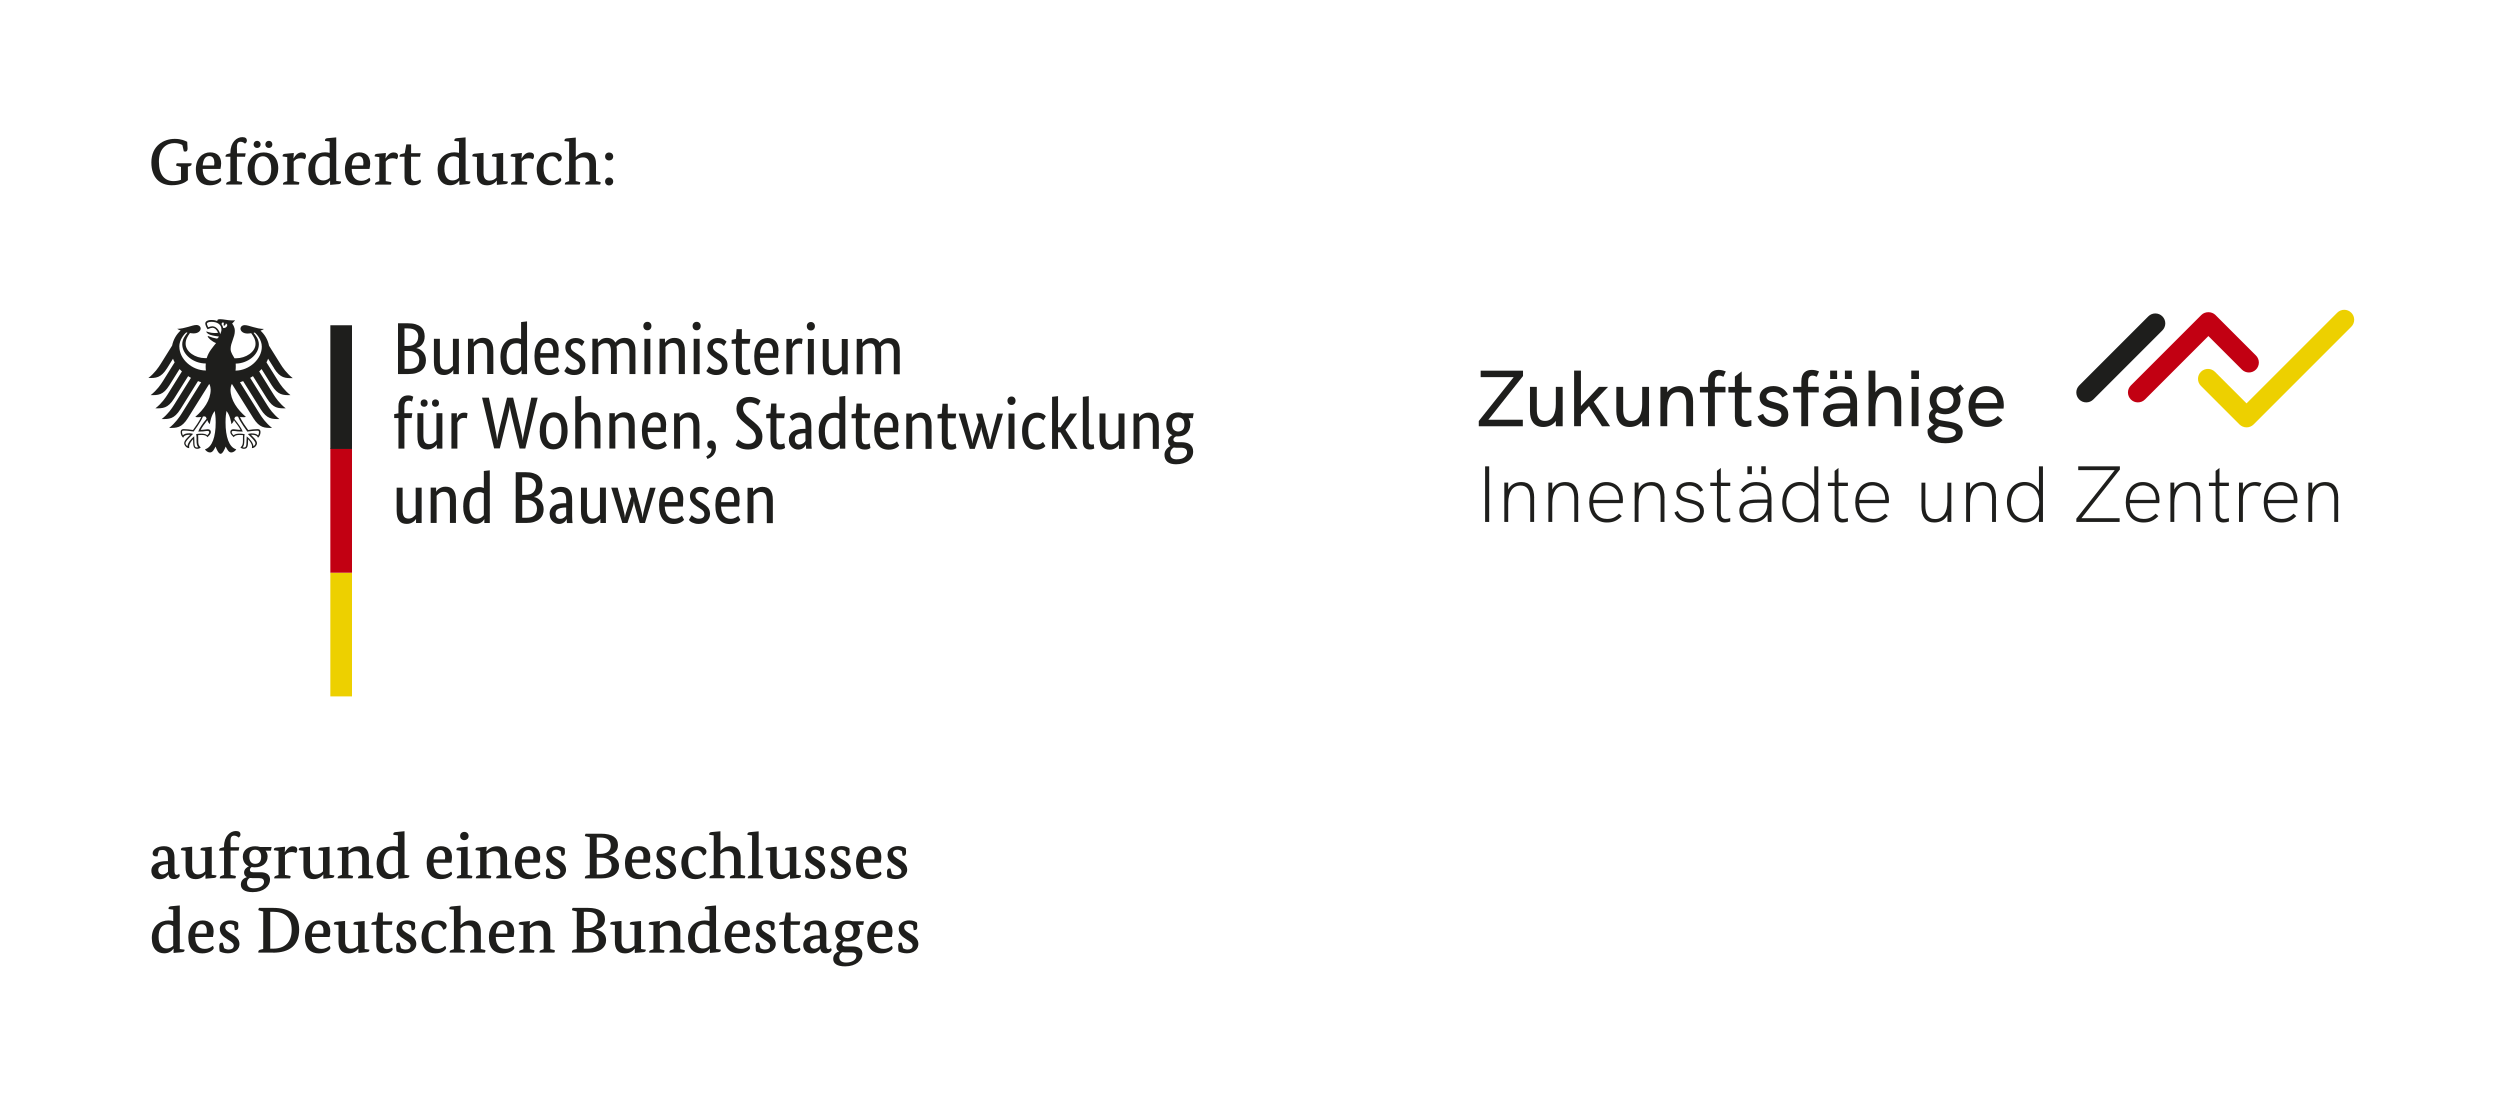 <svg xmlns="http://www.w3.org/2000/svg" id="Ebene_1" viewBox="0 0 398.37 174.9"><defs><style>.cls-1{fill:#fff;}.cls-2{fill:#edd000;}.cls-3{fill:#c20012;}.cls-4{fill:#1e1e1c;}</style></defs><rect class="cls-1" width="398.37" height="174.9"></rect><g><path class="cls-4" d="M29.07,23.12c-.22-.14-.69-.32-1.26-.32-1.26,0-2.49,.83-2.49,2.97s.96,3.09,2.33,3.09c.5,0,.89-.09,1.19-.21v-2.06l-.63-.15c-.1-.02-.15-.05-.15-.11,0-.09,.07-.22,.11-.31h2.36s0,.06,0,.11c0,.17-.09,.29-.35,.36l-.24,.06v2.16c-.28,.25-1.04,.81-2.57,.81-1.82,0-3.25-1.13-3.25-3.64,0-2.69,2-3.75,3.72-3.75,1.1,0,1.65,.31,1.99,.47,.03,.31,.06,.95,.06,1.03,0,.32-.09,.53-.36,.53-.08,0-.17-.02-.24-.04l-.23-1.01Z"></path><path class="cls-4" d="M34.11,26.38c.02-.09,.05-.27,.05-.45,0-.57-.21-1.06-.81-1.06s-.97,.49-1.05,1.5h1.8Zm-1.81,.55c.01,1.28,.62,1.88,1.51,1.88,.66,0,1.03-.26,1.29-.48,.1,.08,.16,.26,.16,.35,0,.26-.68,.85-1.83,.85-1.27,0-2.22-.72-2.22-2.53s1.09-2.72,2.27-2.72,1.76,.71,1.76,1.75c0,.27-.05,.63-.12,.89h-2.81Z"></path><path class="cls-4" d="M39.01,24.98h-1.26v3.87l.7,.13c.1,.02,.15,.05,.15,.13,0,.1-.07,.26-.1,.29h-2.46s0-.06,0-.09c0-.19,.12-.27,.32-.34l.35-.12v-3.87h-.77s0-.06,0-.09c0-.2,.12-.3,.32-.35l.46-.12v-.1c0-1.67,1.01-2.47,1.9-2.47,.52,0,.72,.23,.72,.55,0,.26-.16,.4-.31,.49-.09-.1-.36-.3-.68-.3-.44,0-.6,.25-.6,.86,0,.32,.02,.98,.02,.98h1.38l-.11,.57Z"></path><path class="cls-4" d="M42.85,23.58c-.33,0-.57-.23-.57-.56,0-.35,.24-.58,.57-.58,.31,0,.55,.23,.55,.58,0,.33-.24,.56-.55,.56m-2.28,3.33c0,1.39,.56,2.01,1.32,2.01s1.33-.6,1.33-1.99-.57-2.03-1.33-2.03-1.32,.61-1.32,2.01m.4-3.33c-.31,0-.56-.23-.56-.56,0-.35,.25-.58,.56-.58s.56,.23,.56,.58c0,.33-.24,.56-.56,.56m3.36,3.29c0,1.79-1.25,2.67-2.51,2.67s-2.36-.83-2.36-2.57,1.24-2.68,2.56-2.68,2.32,.78,2.32,2.58"></path><path class="cls-4" d="M46.75,25.24h.03c.22-.35,.6-.95,1.27-.95,.49,0,.71,.23,.71,.55,0,.23-.1,.43-.19,.53-.08-.04-.34-.15-.69-.15-.57,0-.86,.23-1.08,.53v3.11l.75,.14c.1,.02,.15,.05,.15,.13,0,.1-.08,.26-.1,.29h-2.51s0-.06,0-.09c0-.19,.12-.27,.32-.34l.36-.12v-3.83l-.73-.11s-.01-.06-.01-.1c0-.18,.13-.3,.38-.32l1.41-.13-.06,.89Z"></path><path class="cls-4" d="M52.55,25.22c-.16-.15-.43-.31-.87-.31-.84,0-1.46,.6-1.46,1.97s.58,1.87,1.27,1.87c.6,0,.92-.28,1.06-.43v-3.09Zm1.04,3.61l.76,.1s0,.04,0,.08c0,.19-.13,.31-.38,.33l-1.37,.12v-.67h-.03c-.23,.32-.66,.73-1.47,.73-1.01,0-1.97-.65-1.97-2.45,0-1.93,1.35-2.8,2.67-2.8,.3,0,.56,.05,.73,.09v-1.81l-.73-.1s-.01-.07-.01-.11c0-.18,.13-.3,.38-.32l1.41-.13v6.93Z"></path><path class="cls-4" d="M57.86,26.38c.02-.09,.05-.27,.05-.45,0-.57-.2-1.06-.81-1.06s-.97,.49-1.05,1.5h1.8Zm-1.81,.55c0,1.28,.62,1.88,1.51,1.88,.66,0,1.03-.26,1.29-.48,.1,.08,.16,.26,.16,.35,0,.26-.68,.85-1.83,.85-1.27,0-2.22-.72-2.22-2.53s1.09-2.72,2.27-2.72,1.76,.71,1.76,1.75c0,.27-.05,.63-.12,.89h-2.8Z"></path><path class="cls-4" d="M61.42,25.24h.03c.22-.35,.6-.95,1.27-.95,.49,0,.71,.23,.71,.55,0,.23-.1,.43-.19,.53-.08-.04-.34-.15-.69-.15-.57,0-.86,.23-1.08,.53v3.11l.75,.14c.1,.02,.15,.05,.15,.13,0,.1-.08,.26-.1,.29h-2.5s-.01-.06-.01-.09c0-.19,.12-.27,.32-.34l.36-.12v-3.83l-.73-.11s-.01-.06-.01-.1c0-.18,.13-.3,.38-.32l1.41-.13-.06,.89Z"></path><path class="cls-4" d="M66.92,24.98h-1.42v3.02c0,.47,.14,.85,.66,.85,.4,0,.73-.18,.82-.25,.05,.08,.09,.24,.09,.34s-.36,.59-1.3,.59-1.31-.55-1.31-1.35v-3.21h-.78s-.01-.06-.01-.09c0-.2,.12-.31,.32-.35l.51-.12,.24-1.4h.77v1.4h1.53l-.12,.57Z"></path><path class="cls-4" d="M73.14,25.22c-.16-.15-.43-.31-.87-.31-.84,0-1.46,.6-1.46,1.97s.58,1.87,1.27,1.87c.6,0,.92-.28,1.06-.43v-3.09Zm1.05,3.61l.75,.1s.01,.04,.01,.08c0,.19-.14,.31-.38,.33l-1.37,.12v-.67h-.03c-.23,.32-.66,.73-1.47,.73-1.01,0-1.97-.65-1.97-2.45,0-1.93,1.34-2.8,2.67-2.8,.3,0,.56,.05,.74,.09v-1.81l-.74-.1s0-.07,0-.11c0-.18,.14-.3,.38-.32l1.41-.13v6.93Z"></path><path class="cls-4" d="M80.16,28.83l.75,.1s.01,.04,.01,.08c0,.19-.14,.31-.38,.33l-1.37,.12v-.68h-.02c-.16,.22-.62,.75-1.53,.75-1.11,0-1.62-.65-1.62-1.87v-2.64l-.73-.11s-.01-.06-.01-.1c0-.18,.13-.3,.38-.32l1.41-.13v3.26c0,.94,.5,1.16,.95,1.16,.53,0,.88-.23,1.12-.5v-3.25l-.73-.11s0-.06,0-.1c0-.18,.13-.3,.38-.32l1.41-.13v4.48Z"></path><path class="cls-4" d="M83.09,25.24h.03c.22-.35,.6-.95,1.27-.95,.49,0,.71,.23,.71,.55,0,.23-.1,.43-.19,.53-.08-.04-.34-.15-.69-.15-.57,0-.86,.23-1.08,.53v3.11l.75,.14c.1,.02,.14,.05,.14,.13,0,.1-.08,.26-.1,.29h-2.5s0-.06,0-.09c0-.19,.12-.27,.32-.34l.36-.12v-3.83l-.74-.11s0-.06,0-.1c0-.18,.13-.3,.38-.32l1.41-.13-.06,.89Z"></path><path class="cls-4" d="M87.9,24.91c-.69,0-1.29,.5-1.29,1.85s.51,2.06,1.48,2.06c.64,0,1.01-.33,1.18-.5,.09,.09,.17,.26,.17,.35,0,.26-.57,.86-1.71,.86-1.34,0-2.21-.85-2.21-2.56s1.17-2.69,2.57-2.69c1.14,0,1.43,.56,1.43,.86,0,.28-.13,.54-.53,.62-.16-.36-.39-.86-1.08-.86"></path><path class="cls-4" d="M91.74,25.03h.02c.21-.25,.7-.75,1.59-.75,1.03,0,1.62,.61,1.62,1.82v2.74l.6,.14c.1,.02,.15,.05,.15,.13,0,.1-.08,.26-.1,.29h-2.35s-.01-.06-.01-.09c0-.19,.12-.28,.32-.34l.34-.12v-2.62c0-.88-.48-1.15-1-1.15-.64,0-.98,.28-1.18,.48v3.29l.58,.14c.1,.02,.14,.05,.14,.13,0,.1-.07,.26-.1,.29h-2.35s0-.06,0-.09c0-.19,.12-.28,.32-.34l.36-.12v-6.28l-.74-.1s0-.07,0-.11c0-.18,.13-.3,.38-.32l1.42-.13v3.14Z"></path><path class="cls-4" d="M97.06,29.55c-.36,0-.64-.25-.64-.63s.28-.64,.64-.64,.65,.25,.65,.64-.29,.63-.65,.63m0-3.98c-.36,0-.64-.25-.64-.63s.28-.64,.64-.64,.65,.25,.65,.64-.29,.63-.65,.63"></path><path class="cls-4" d="M26.53,137.73c-.84,.04-1.31,.34-1.31,.89,0,.43,.25,.72,.67,.72s.75-.28,.88-.44v-1.18h-.24Zm1.28,1.14c0,.41,.16,.54,.33,.54,.24,0,.36-.12,.39-.18,.05,.07,.12,.22,.12,.31,0,.13-.27,.54-.94,.54-.48,0-.78-.21-.87-.73h-.02c-.11,.2-.5,.75-1.36,.75-.79,0-1.34-.54-1.34-1.36,0-1.11,1.21-1.52,2.37-1.52h.27v-.47c0-.94-.25-1.31-.89-1.31-.24,0-.44,.07-.53,.1-.09,.2-.18,.56-.23,.91,0,0-.16,.01-.24,.01-.35,0-.55-.17-.55-.49,0-.64,.85-1.13,1.81-1.13,1.14,0,1.67,.62,1.67,1.79v2.22Z"></path><path class="cls-4" d="M33.73,139.39l.76,.1s0,.04,0,.08c0,.19-.13,.31-.38,.33l-1.37,.12v-.68h-.02c-.16,.22-.62,.75-1.53,.75-1.11,0-1.62-.65-1.62-1.87v-2.64l-.73-.11s-.01-.06-.01-.1c0-.18,.13-.3,.38-.32l1.41-.13v3.26c0,.94,.5,1.16,.95,1.16,.53,0,.88-.23,1.12-.5v-3.25l-.73-.11s-.01-.06-.01-.1c0-.18,.13-.3,.38-.32l1.41-.13v4.48Z"></path><path class="cls-4" d="M38,135.54h-1.26v3.87l.7,.14c.1,.02,.15,.05,.15,.13,0,.1-.07,.26-.1,.29h-2.46s0-.06,0-.09c0-.19,.12-.27,.32-.34l.35-.12v-3.87h-.77s-.01-.06-.01-.09c0-.2,.12-.3,.32-.35l.46-.12v-.1c0-1.67,1.01-2.47,1.9-2.47,.52,0,.72,.23,.72,.55,0,.26-.16,.4-.31,.49-.09-.1-.36-.3-.68-.3-.44,0-.6,.25-.6,.86,0,.32,.02,.98,.02,.98h1.38l-.11,.57Z"></path><path class="cls-4" d="M39.73,136.51c0,.82,.41,1.14,.93,1.14,.56,0,.96-.32,.96-1.14,0-.73-.4-1.11-.94-1.11s-.95,.31-.95,1.11m.45,3.41c-.14,0-.27,0-.38-.02-.27,.16-.44,.41-.44,.77,0,.54,.33,.88,1.09,.88,1,0,1.62-.47,1.62-1.01,0-.42-.24-.61-.77-.61h-1.12Zm2.98-4.37h-.84c.2,.26,.32,.57,.32,.94,0,1.1-.91,1.72-2.04,1.72-.18,0-.33-.02-.49-.05-.15,.08-.29,.23-.29,.47s.17,.36,.52,.36h1.2c.95,0,1.49,.43,1.49,1.18,0,1.03-1.01,1.99-2.76,1.99-1.27,0-1.89-.44-1.89-1.2s.57-1.07,.94-1.18v-.02c-.27-.14-.43-.39-.43-.72,0-.6,.55-.88,.75-.98v-.02c-.58-.26-.95-.79-.95-1.53,0-1.09,.91-1.66,1.97-1.66,.28,0,.55,.04,.81,.12h1.81l-.11,.59Z"></path><path class="cls-4" d="M45.36,135.8h.03c.22-.35,.6-.95,1.27-.95,.49,0,.71,.23,.71,.55,0,.23-.1,.43-.19,.53-.08-.04-.34-.16-.69-.16-.57,0-.86,.23-1.08,.53v3.12l.75,.13c.1,.02,.15,.05,.15,.13,0,.1-.08,.26-.1,.29h-2.51s0-.06,0-.09c0-.19,.12-.27,.32-.34l.36-.12v-3.83l-.73-.11s-.01-.06-.01-.1c0-.18,.13-.3,.38-.32l1.41-.13-.06,.89Z"></path><path class="cls-4" d="M52.51,139.39l.75,.1s.01,.04,.01,.08c0,.19-.14,.31-.38,.33l-1.37,.12v-.68h-.02c-.16,.22-.62,.75-1.53,.75-1.11,0-1.62-.65-1.62-1.87v-2.64l-.73-.11s-.01-.06-.01-.1c0-.18,.13-.3,.38-.32l1.41-.13v3.26c0,.94,.5,1.16,.95,1.16,.53,0,.88-.23,1.12-.5v-3.25l-.74-.11s0-.06,0-.1c0-.18,.13-.3,.38-.32l1.41-.13v4.48Z"></path><path class="cls-4" d="M58.74,139.41l.61,.13c.1,.02,.15,.05,.15,.13,0,.1-.08,.26-.1,.29h-2.35s0-.06,0-.09c0-.19,.12-.28,.32-.34l.34-.12v-2.62c0-.88-.5-1.15-1-1.15-.59,0-.97,.28-1.19,.46v3.31l.59,.13c.1,.02,.15,.05,.15,.13,0,.1-.08,.26-.1,.29h-2.35s0-.06,0-.09c0-.19,.12-.27,.32-.34l.36-.12v-3.83l-.74-.11s0-.06,0-.1c0-.18,.13-.3,.38-.32l1.41-.13-.06,.72h.03c.28-.3,.75-.79,1.7-.79,1.01,0,1.57,.65,1.57,1.82v2.74Z"></path><path class="cls-4" d="M63.43,135.78c-.16-.15-.43-.31-.87-.31-.84,0-1.46,.6-1.46,1.97s.58,1.87,1.27,1.87c.6,0,.92-.28,1.06-.43v-3.09Zm1.04,3.61l.76,.1s0,.04,0,.08c0,.19-.13,.31-.38,.33l-1.37,.12v-.67h-.03c-.23,.32-.66,.73-1.47,.73-1.01,0-1.97-.65-1.97-2.45,0-1.93,1.35-2.79,2.67-2.79,.3,0,.56,.05,.73,.09v-1.81l-.73-.1s-.01-.07-.01-.11c0-.18,.13-.3,.38-.32l1.41-.14v6.93Z"></path><path class="cls-4" d="M70.89,136.94c.02-.09,.05-.27,.05-.45,0-.57-.21-1.05-.81-1.05s-.97,.48-1.05,1.5h1.8Zm-1.81,.55c0,1.28,.62,1.88,1.51,1.88,.66,0,1.03-.26,1.29-.48,.1,.08,.16,.26,.16,.35,0,.26-.68,.85-1.83,.85-1.27,0-2.22-.72-2.22-2.53s1.09-2.72,2.27-2.72,1.76,.71,1.76,1.75c0,.27-.05,.63-.12,.89h-2.8Z"></path><path class="cls-4" d="M73.99,133.88c-.38,0-.67-.26-.67-.66s.29-.66,.67-.66,.68,.27,.68,.66-.31,.66-.68,.66m.53,5.53l.61,.13c.1,.02,.14,.05,.14,.13,0,.1-.08,.26-.1,.29h-2.37s-.01-.06-.01-.09c0-.19,.12-.27,.32-.34l.36-.12v-3.83l-.74-.11s0-.06,0-.1c0-.18,.14-.3,.38-.32l1.41-.13v4.5Z"></path><path class="cls-4" d="M80.76,139.41l.61,.13c.1,.02,.15,.05,.15,.13,0,.1-.08,.26-.1,.29h-2.35s0-.06,0-.09c0-.19,.12-.28,.32-.34l.34-.12v-2.62c0-.88-.5-1.15-1-1.15-.59,0-.97,.28-1.19,.46v3.31l.59,.13c.1,.02,.15,.05,.15,.13,0,.1-.08,.26-.1,.29h-2.35s0-.06,0-.09c0-.19,.12-.27,.32-.34l.36-.12v-3.83l-.74-.11s0-.06,0-.1c0-.18,.13-.3,.38-.32l1.41-.13-.06,.72h.03c.28-.3,.75-.79,1.7-.79,1.01,0,1.57,.65,1.57,1.82v2.74Z"></path><path class="cls-4" d="M84.95,136.94c.02-.09,.05-.27,.05-.45,0-.57-.21-1.05-.81-1.05s-.97,.48-1.05,1.5h1.8Zm-1.81,.55c.01,1.28,.62,1.88,1.51,1.88,.66,0,1.03-.26,1.29-.48,.1,.08,.16,.26,.16,.35,0,.26-.68,.85-1.83,.85-1.27,0-2.22-.72-2.22-2.53s1.09-2.72,2.27-2.72,1.76,.71,1.76,1.75c0,.27-.05,.63-.12,.89h-2.81Z"></path><path class="cls-4" d="M89.31,135.61c-.11-.08-.37-.21-.68-.21-.34,0-.69,.14-.69,.58s.49,.72,.98,1.01c.62,.37,1.28,.78,1.28,1.6s-.7,1.49-1.84,1.49c-.58,0-1.1-.17-1.31-.31-.04-.26-.07-.53-.07-.8,0-.41,.11-.58,.43-.58,.05,0,.13,0,.13,0l.22,.88c.1,.07,.4,.21,.7,.21,.51,0,.83-.2,.83-.63s-.5-.69-.96-.98c-.63-.4-1.26-.81-1.26-1.7,0-.81,.7-1.35,1.7-1.35,.6,0,1.03,.21,1.21,.38,.02,.14,.04,.36,.04,.57,0,.36-.07,.6-.44,.6-.05,0-.12-.01-.12-.01l-.12-.78Z"></path><path class="cls-4" d="M95.77,136.67h-.68v2.67h.62c1.21,0,1.75-.57,1.75-1.38s-.57-1.29-1.69-1.29m-.12-3.21h-.56v2.61h.55c1.18,0,1.68-.58,1.68-1.32,0-.85-.53-1.29-1.67-1.29m1.32,2.81v.02c1,.17,1.67,.73,1.67,1.68,0,1.16-.95,2-2.81,2h-2.63s0-.06,0-.11c0-.17,.08-.31,.35-.37l.43-.1v-5.98l-.63-.14c-.1-.02-.15-.05-.15-.11,0-.09,.07-.22,.12-.31h2.43c1.84,0,2.72,.65,2.72,1.8,0,.98-.6,1.45-1.49,1.65"></path><path class="cls-4" d="M102.49,136.94c.02-.09,.05-.27,.05-.45,0-.57-.21-1.05-.81-1.05s-.97,.48-1.04,1.5h1.8Zm-1.81,.55c.01,1.28,.62,1.88,1.51,1.88,.66,0,1.03-.26,1.29-.48,.1,.08,.16,.26,.16,.35,0,.26-.68,.85-1.83,.85-1.27,0-2.22-.72-2.22-2.53s1.09-2.72,2.27-2.72,1.76,.71,1.76,1.75c0,.27-.05,.63-.12,.89h-2.81Z"></path><path class="cls-4" d="M106.85,135.61c-.11-.08-.37-.21-.68-.21-.34,0-.69,.14-.69,.58s.49,.72,.98,1.01c.62,.37,1.28,.78,1.28,1.6s-.7,1.49-1.84,1.49c-.58,0-1.1-.17-1.31-.31-.04-.26-.07-.53-.07-.8,0-.41,.12-.58,.43-.58,.05,0,.13,0,.13,0l.22,.88c.1,.07,.4,.21,.7,.21,.51,0,.83-.2,.83-.63s-.5-.69-.96-.98c-.63-.4-1.26-.81-1.26-1.7,0-.81,.7-1.35,1.7-1.35,.6,0,1.03,.21,1.21,.38,.02,.14,.04,.36,.04,.57,0,.36-.07,.6-.44,.6-.05,0-.12-.01-.12-.01l-.12-.78Z"></path><path class="cls-4" d="M110.95,135.47c-.69,0-1.29,.5-1.29,1.85s.51,2.06,1.48,2.06c.64,0,1.01-.33,1.18-.5,.09,.09,.17,.26,.17,.35,0,.26-.57,.86-1.71,.86-1.34,0-2.21-.85-2.21-2.56s1.17-2.69,2.57-2.69c1.14,0,1.43,.56,1.43,.86,0,.28-.13,.54-.53,.62-.16-.36-.39-.86-1.08-.86"></path><path class="cls-4" d="M114.79,135.59h.02c.21-.25,.7-.75,1.59-.75,1.03,0,1.62,.61,1.62,1.82v2.74l.6,.13c.1,.02,.14,.05,.14,.13,0,.1-.08,.26-.1,.29h-2.35s-.01-.06-.01-.09c0-.19,.12-.28,.32-.34l.34-.12v-2.62c0-.88-.48-1.15-1-1.15-.64,0-.98,.28-1.18,.48v3.29l.58,.13c.1,.02,.14,.05,.14,.13,0,.1-.07,.26-.1,.29h-2.35s0-.06,0-.09c0-.19,.12-.28,.32-.34l.36-.12v-6.28l-.73-.1s0-.07,0-.11c0-.18,.13-.3,.38-.32l1.42-.13v3.13Z"></path><path class="cls-4" d="M120.87,139.41l.6,.13c.1,.02,.15,.05,.15,.13,0,.1-.07,.26-.1,.29h-2.36s0-.06,0-.09c0-.19,.12-.28,.32-.34l.36-.12v-6.28l-.73-.1s-.01-.07-.01-.11c0-.18,.14-.3,.38-.32l1.41-.13v6.95Z"></path><path class="cls-4" d="M126.89,139.39l.75,.1s0,.04,0,.08c0,.19-.13,.31-.38,.33l-1.37,.12v-.68h-.02c-.16,.22-.62,.75-1.53,.75-1.11,0-1.62-.65-1.62-1.87v-2.64l-.73-.11s-.01-.06-.01-.1c0-.18,.13-.3,.38-.32l1.41-.13v3.26c0,.94,.5,1.16,.95,1.16,.53,0,.88-.23,1.12-.5v-3.25l-.74-.11s0-.06,0-.1c0-.18,.14-.3,.38-.32l1.41-.13v4.48Z"></path><path class="cls-4" d="M130.61,135.61c-.11-.08-.37-.21-.68-.21-.34,0-.69,.14-.69,.58s.49,.72,.98,1.01c.62,.37,1.28,.78,1.28,1.6s-.7,1.49-1.84,1.49c-.58,0-1.1-.17-1.31-.31-.04-.26-.07-.53-.07-.8,0-.41,.11-.58,.42-.58,.05,0,.13,0,.13,0l.22,.88c.1,.07,.4,.21,.7,.21,.51,0,.83-.2,.83-.63s-.5-.69-.96-.98c-.63-.4-1.26-.81-1.26-1.7,0-.81,.7-1.35,1.7-1.35,.6,0,1.03,.21,1.21,.38,.02,.14,.04,.36,.04,.57,0,.36-.07,.6-.44,.6-.05,0-.12-.01-.12-.01l-.12-.78Z"></path><path class="cls-4" d="M134.69,135.61c-.11-.08-.37-.21-.68-.21-.34,0-.69,.14-.69,.58s.49,.72,.98,1.01c.62,.37,1.28,.78,1.28,1.6s-.7,1.49-1.84,1.49c-.58,0-1.1-.17-1.31-.31-.04-.26-.07-.53-.07-.8,0-.41,.11-.58,.42-.58,.05,0,.13,0,.13,0l.22,.88c.1,.07,.4,.21,.7,.21,.51,0,.83-.2,.83-.63s-.5-.69-.96-.98c-.63-.4-1.26-.81-1.26-1.7,0-.81,.7-1.35,1.7-1.35,.6,0,1.02,.21,1.21,.38,.02,.14,.04,.36,.04,.57,0,.36-.07,.6-.44,.6-.05,0-.12-.01-.12-.01l-.12-.78Z"></path><path class="cls-4" d="M139.31,136.94c.02-.09,.05-.27,.05-.45,0-.57-.21-1.05-.81-1.05s-.97,.48-1.05,1.5h1.8Zm-1.81,.55c.01,1.28,.62,1.88,1.51,1.88,.66,0,1.03-.26,1.29-.48,.1,.08,.16,.26,.16,.35,0,.26-.68,.85-1.83,.85-1.27,0-2.22-.72-2.22-2.53s1.09-2.72,2.27-2.72,1.76,.71,1.76,1.75c0,.27-.05,.63-.12,.89h-2.81Z"></path><path class="cls-4" d="M143.67,135.61c-.12-.08-.37-.21-.68-.21-.34,0-.69,.14-.69,.58s.49,.72,.98,1.01c.62,.37,1.28,.78,1.28,1.6s-.7,1.49-1.84,1.49c-.58,0-1.1-.17-1.31-.31-.04-.26-.07-.53-.07-.8,0-.41,.12-.58,.43-.58,.05,0,.13,0,.13,0l.22,.88c.1,.07,.4,.21,.7,.21,.51,0,.83-.2,.83-.63s-.5-.69-.96-.98c-.63-.4-1.26-.81-1.26-1.7,0-.81,.7-1.35,1.7-1.35,.6,0,1.03,.21,1.21,.38,.02,.14,.04,.36,.04,.57,0,.36-.07,.6-.44,.6-.05,0-.12-.01-.12-.01l-.12-.78Z"></path><path class="cls-4" d="M27.6,147.61c-.16-.14-.43-.31-.87-.31-.84,0-1.46,.6-1.46,1.97s.58,1.87,1.27,1.87c.6,0,.92-.28,1.06-.43v-3.09Zm1.05,3.61l.75,.1s.01,.04,.01,.08c0,.19-.14,.31-.38,.33l-1.37,.12v-.67h-.03c-.23,.32-.66,.73-1.47,.73-1.01,0-1.97-.65-1.97-2.45,0-1.92,1.34-2.79,2.67-2.79,.3,0,.56,.05,.74,.09v-1.81l-.74-.1s0-.07,0-.12c0-.17,.14-.3,.38-.32l1.41-.13v6.93Z"></path><path class="cls-4" d="M32.91,148.77c.02-.09,.05-.27,.05-.44,0-.57-.21-1.06-.81-1.06s-.97,.49-1.04,1.5h1.8Zm-1.81,.55c.01,1.28,.62,1.88,1.51,1.88,.66,0,1.03-.26,1.29-.48,.1,.08,.16,.26,.16,.35,0,.26-.68,.85-1.83,.85-1.27,0-2.22-.72-2.22-2.53s1.09-2.72,2.27-2.72,1.76,.71,1.76,1.75c0,.27-.05,.63-.12,.89h-2.81Z"></path><path class="cls-4" d="M37.27,147.44c-.11-.08-.37-.21-.68-.21-.34,0-.69,.14-.69,.58s.49,.72,.98,1.01c.62,.37,1.28,.78,1.28,1.6s-.7,1.49-1.84,1.49c-.58,0-1.1-.18-1.31-.31-.04-.26-.07-.53-.07-.8,0-.41,.11-.58,.43-.58,.05,0,.13,0,.13,0l.22,.88c.1,.07,.4,.21,.7,.21,.51,0,.83-.2,.83-.63s-.5-.69-.96-.98c-.63-.4-1.26-.81-1.26-1.7,0-.81,.7-1.34,1.7-1.34,.6,0,1.03,.21,1.21,.38,.02,.15,.04,.36,.04,.57,0,.36-.07,.6-.44,.6-.05,0-.12,0-.12,0l-.12-.78Z"></path><path class="cls-4" d="M43.47,145.29h-.41v5.88h.41c1.91,0,3.01-1,3.01-3.01s-1.11-2.87-3.01-2.87m.03,6.51h-2.34s0-.06,0-.11c0-.16,.08-.31,.35-.37l.43-.1v-5.98l-.63-.15c-.1-.02-.15-.05-.15-.11,0-.09,.07-.22,.12-.31h2.22c2.61,0,4.17,.97,4.17,3.47s-1.55,3.67-4.17,3.67"></path><path class="cls-4" d="M51.5,148.77c.02-.09,.05-.27,.05-.44,0-.57-.21-1.06-.81-1.06s-.97,.49-1.05,1.5h1.8Zm-1.81,.55c.01,1.28,.62,1.88,1.51,1.88,.66,0,1.03-.26,1.29-.48,.1,.08,.16,.26,.16,.35,0,.26-.68,.85-1.83,.85-1.27,0-2.22-.72-2.22-2.53s1.09-2.72,2.27-2.72,1.76,.71,1.76,1.75c0,.27-.05,.63-.12,.89h-2.81Z"></path><path class="cls-4" d="M58.1,151.22l.75,.1s.01,.04,.01,.08c0,.19-.14,.31-.38,.33l-1.37,.12v-.68h-.02c-.16,.22-.62,.75-1.53,.75-1.11,0-1.62-.65-1.62-1.87v-2.64l-.73-.11s-.01-.06-.01-.1c0-.18,.14-.3,.38-.32l1.41-.13v3.26c0,.94,.5,1.16,.95,1.16,.53,0,.88-.23,1.12-.5v-3.25l-.74-.11s0-.06,0-.1c0-.18,.14-.3,.38-.32l1.41-.13v4.48Z"></path><path class="cls-4" d="M62.42,147.37h-1.42v3.02c0,.47,.14,.85,.66,.85,.4,0,.74-.18,.82-.25,.05,.08,.09,.24,.09,.34s-.36,.59-1.3,.59-1.31-.55-1.31-1.34v-3.21h-.78s-.01-.06-.01-.09c0-.2,.12-.31,.32-.35l.51-.12,.24-1.4h.77v1.4h1.53l-.11,.57Z"></path><path class="cls-4" d="M65.45,147.44c-.11-.08-.37-.21-.68-.21-.34,0-.69,.14-.69,.58s.49,.72,.98,1.01c.62,.37,1.28,.78,1.28,1.6s-.7,1.49-1.84,1.49c-.58,0-1.1-.18-1.31-.31-.04-.26-.07-.53-.07-.8,0-.41,.11-.58,.43-.58,.05,0,.13,0,.13,0l.22,.88c.1,.07,.4,.21,.7,.21,.51,0,.83-.2,.83-.63s-.5-.69-.96-.98c-.63-.4-1.26-.81-1.26-1.7,0-.81,.7-1.34,1.7-1.34,.6,0,1.03,.21,1.21,.38,.02,.15,.04,.36,.04,.57,0,.36-.07,.6-.44,.6-.05,0-.12,0-.12,0l-.12-.78Z"></path><path class="cls-4" d="M69.55,147.3c-.69,0-1.29,.5-1.29,1.85s.51,2.06,1.48,2.06c.64,0,1.01-.33,1.18-.5,.09,.09,.17,.26,.17,.35,0,.26-.57,.86-1.71,.86-1.34,0-2.21-.85-2.21-2.56s1.17-2.69,2.57-2.69c1.14,0,1.43,.56,1.43,.86,0,.28-.13,.54-.53,.62-.16-.36-.39-.86-1.08-.86"></path><path class="cls-4" d="M73.39,147.42h.02c.21-.25,.7-.75,1.59-.75,1.03,0,1.62,.61,1.62,1.82v2.74l.6,.13c.1,.02,.14,.05,.14,.14,0,.1-.08,.26-.1,.29h-2.35s-.01-.06-.01-.09c0-.19,.12-.28,.32-.34l.34-.12v-2.62c0-.88-.48-1.15-1-1.15-.64,0-.98,.28-1.18,.48v3.29l.58,.13c.1,.02,.14,.05,.14,.14,0,.1-.07,.26-.1,.29h-2.35s0-.06,0-.09c0-.19,.12-.28,.32-.34l.36-.12v-6.28l-.73-.1s0-.07,0-.11c0-.18,.13-.3,.38-.32l1.42-.13v3.13Z"></path><path class="cls-4" d="M80.81,148.77c.02-.09,.05-.27,.05-.44,0-.57-.21-1.06-.81-1.06s-.97,.49-1.05,1.5h1.8Zm-1.81,.55c0,1.28,.62,1.88,1.51,1.88,.66,0,1.03-.26,1.29-.48,.1,.08,.16,.26,.16,.35,0,.26-.68,.85-1.83,.85-1.27,0-2.22-.72-2.22-2.53s1.09-2.72,2.27-2.72,1.76,.71,1.76,1.75c0,.27-.05,.63-.12,.89h-2.8Z"></path><path class="cls-4" d="M87.67,151.24l.61,.13c.1,.02,.14,.05,.14,.14,0,.1-.08,.26-.1,.29h-2.35s0-.06,0-.09c0-.19,.12-.28,.32-.34l.34-.12v-2.62c0-.88-.5-1.15-1-1.15-.59,0-.97,.28-1.19,.46v3.31l.59,.13c.1,.02,.14,.05,.14,.14,0,.1-.08,.26-.1,.29h-2.35s0-.06,0-.09c0-.19,.12-.27,.32-.34l.36-.12v-3.83l-.73-.11s-.01-.06-.01-.1c0-.18,.13-.3,.38-.32l1.41-.14-.06,.72h.03c.28-.3,.75-.79,1.7-.79,1.01,0,1.57,.65,1.57,1.82v2.74Z"></path><path class="cls-4" d="M93.71,148.5h-.68v2.67h.62c1.21,0,1.75-.57,1.75-1.38s-.57-1.29-1.69-1.29m-.12-3.21h-.56v2.61h.55c1.18,0,1.68-.58,1.68-1.31,0-.85-.53-1.29-1.67-1.29m1.32,2.81v.02c1,.16,1.67,.73,1.67,1.67,0,1.16-.95,2-2.81,2h-2.63s-.01-.06-.01-.11c0-.16,.08-.31,.35-.37l.43-.1v-5.98l-.63-.15c-.1-.02-.14-.05-.14-.11,0-.09,.07-.22,.11-.31h2.43c1.84,0,2.72,.65,2.72,1.8,0,.98-.6,1.45-1.49,1.65"></path><path class="cls-4" d="M102.14,151.22l.76,.1s0,.04,0,.08c0,.19-.13,.31-.38,.33l-1.37,.12v-.68h-.02c-.16,.22-.62,.75-1.53,.75-1.11,0-1.62-.65-1.62-1.87v-2.64l-.73-.11s-.01-.06-.01-.1c0-.18,.13-.3,.38-.32l1.41-.13v3.26c0,.94,.5,1.16,.95,1.16,.53,0,.88-.23,1.12-.5v-3.25l-.73-.11s-.01-.06-.01-.1c0-.18,.13-.3,.38-.32l1.41-.13v4.48Z"></path><path class="cls-4" d="M108.37,151.24l.61,.13c.1,.02,.15,.05,.15,.14,0,.1-.08,.26-.1,.29h-2.35s0-.06,0-.09c0-.19,.12-.28,.32-.34l.34-.12v-2.62c0-.88-.5-1.15-1-1.15-.59,0-.97,.28-1.19,.46v3.31l.59,.13c.1,.02,.15,.05,.15,.14,0,.1-.08,.26-.1,.29h-2.35s0-.06,0-.09c0-.19,.12-.27,.32-.34l.36-.12v-3.83l-.74-.11s0-.06,0-.1c0-.18,.13-.3,.38-.32l1.41-.14-.06,.72h.03c.28-.3,.75-.79,1.7-.79,1.01,0,1.57,.65,1.57,1.82v2.74Z"></path><path class="cls-4" d="M113.06,147.61c-.16-.14-.43-.31-.87-.31-.84,0-1.46,.6-1.46,1.97s.58,1.87,1.27,1.87c.6,0,.92-.28,1.06-.43v-3.09Zm1.05,3.61l.75,.1s0,.04,0,.08c0,.19-.13,.31-.38,.33l-1.37,.12v-.67h-.03c-.23,.32-.66,.73-1.47,.73-1.01,0-1.97-.65-1.97-2.45,0-1.92,1.34-2.79,2.67-2.79,.3,0,.56,.05,.74,.09v-1.81l-.74-.1s0-.07,0-.12c0-.17,.14-.3,.38-.32l1.41-.13v6.93Z"></path><path class="cls-4" d="M118.37,148.77c.02-.09,.05-.27,.05-.44,0-.57-.21-1.06-.81-1.06s-.97,.49-1.05,1.5h1.8Zm-1.81,.55c0,1.28,.62,1.88,1.51,1.88,.66,0,1.04-.26,1.29-.48,.1,.08,.16,.26,.16,.35,0,.26-.68,.85-1.83,.85-1.27,0-2.22-.72-2.22-2.53s1.09-2.72,2.27-2.72,1.76,.71,1.76,1.75c0,.27-.05,.63-.12,.89h-2.8Z"></path><path class="cls-4" d="M122.73,147.44c-.11-.08-.37-.21-.68-.21-.34,0-.69,.14-.69,.58s.49,.72,.98,1.01c.62,.37,1.28,.78,1.28,1.6s-.7,1.49-1.84,1.49c-.58,0-1.1-.18-1.31-.31-.04-.26-.07-.53-.07-.8,0-.41,.11-.58,.43-.58,.05,0,.13,0,.13,0l.22,.88c.1,.07,.4,.21,.7,.21,.51,0,.83-.2,.83-.63s-.5-.69-.96-.98c-.63-.4-1.26-.81-1.26-1.7,0-.81,.7-1.34,1.7-1.34,.6,0,1.03,.21,1.21,.38,.02,.15,.04,.36,.04,.57,0,.36-.07,.6-.44,.6-.05,0-.12,0-.12,0l-.12-.78Z"></path><path class="cls-4" d="M127.39,147.37h-1.42v3.02c0,.47,.15,.85,.66,.85,.4,0,.73-.18,.82-.25,.05,.08,.09,.24,.09,.34s-.36,.59-1.3,.59-1.31-.55-1.31-1.34v-3.21h-.78s0-.06,0-.09c0-.2,.12-.31,.32-.35l.51-.12,.24-1.4h.77v1.4h1.53l-.11,.57Z"></path><path class="cls-4" d="M130.4,149.56c-.84,.04-1.31,.34-1.31,.89,0,.43,.25,.72,.67,.72s.75-.28,.88-.44v-1.18h-.24Zm1.28,1.14c0,.41,.16,.54,.33,.54,.24,0,.36-.12,.39-.18,.05,.07,.12,.22,.12,.31,0,.13-.27,.54-.94,.54-.48,0-.78-.21-.87-.73h-.02c-.11,.2-.5,.75-1.36,.75-.79,0-1.34-.54-1.34-1.36,0-1.11,1.21-1.52,2.37-1.52h.27v-.47c0-.94-.25-1.31-.89-1.31-.24,0-.44,.07-.53,.1-.09,.2-.18,.56-.23,.91,0,0-.16,.01-.24,.01-.35,0-.55-.17-.55-.49,0-.64,.85-1.13,1.81-1.13,1.14,0,1.67,.62,1.67,1.79v2.22Z"></path><path class="cls-4" d="M134.12,148.34c0,.82,.41,1.14,.93,1.14,.56,0,.96-.32,.96-1.14,0-.74-.4-1.11-.94-1.11s-.95,.31-.95,1.11m.45,3.41c-.14,0-.27-.01-.38-.02-.27,.16-.45,.41-.45,.77,0,.54,.33,.88,1.09,.88,1,0,1.62-.47,1.62-1.01,0-.42-.24-.61-.77-.61h-1.12Zm2.98-4.37h-.84c.2,.26,.32,.57,.32,.94,0,1.1-.91,1.72-2.04,1.72-.18,0-.33-.02-.49-.05-.15,.08-.29,.23-.29,.47s.17,.36,.52,.36h1.2c.95,0,1.49,.43,1.49,1.18,0,1.03-1.01,1.99-2.76,1.99-1.27,0-1.89-.44-1.89-1.2s.57-1.07,.94-1.18v-.02c-.27-.15-.43-.39-.43-.72,0-.6,.55-.88,.75-.98v-.02c-.58-.26-.95-.79-.95-1.53,0-1.09,.91-1.66,1.97-1.66,.28,0,.55,.04,.81,.12h1.81l-.12,.59Z"></path><path class="cls-4" d="M141.09,148.77c.02-.09,.05-.27,.05-.44,0-.57-.21-1.06-.81-1.06s-.97,.49-1.05,1.5h1.8Zm-1.81,.55c.01,1.28,.62,1.88,1.51,1.88,.66,0,1.03-.26,1.29-.48,.1,.08,.16,.26,.16,.35,0,.26-.68,.85-1.83,.85-1.27,0-2.22-.72-2.22-2.53s1.09-2.72,2.27-2.72,1.76,.71,1.76,1.75c0,.27-.05,.63-.12,.89h-2.81Z"></path><path class="cls-4" d="M145.45,147.44c-.11-.08-.37-.21-.68-.21-.34,0-.69,.14-.69,.58s.49,.72,.98,1.01c.62,.37,1.28,.78,1.28,1.6s-.7,1.49-1.84,1.49c-.58,0-1.1-.18-1.31-.31-.04-.26-.07-.53-.07-.8,0-.41,.11-.58,.43-.58,.05,0,.13,0,.13,0l.22,.88c.1,.07,.4,.21,.7,.21,.51,0,.83-.2,.83-.63s-.5-.69-.96-.98c-.63-.4-1.26-.81-1.26-1.7,0-.81,.7-1.34,1.7-1.34,.6,0,1.03,.21,1.21,.38,.02,.15,.04,.36,.04,.57,0,.36-.07,.6-.44,.6-.05,0-.12,0-.12,0l-.12-.78Z"></path></g><g><polygon class="cls-2" points="54.61 91.26 56.09 91.26 56.09 110.97 52.64 110.97 52.64 91.26 54.61 91.26"></polygon><polygon class="cls-3" points="54.61 71.45 56.09 71.45 56.09 91.26 52.64 91.26 52.64 71.45 54.61 71.45"></polygon><polygon class="cls-4" points="56.09 51.83 56.09 71.54 54.61 71.54 52.64 71.54 52.64 51.83 56.09 51.83"></polygon><g><path class="cls-4" d="M37.53,59.06c.03-.22,.04-.45,.04-.68,0-.13,0-.28-.01-.44,1.96-.03,3.69-1.44,3.69-3.07,0-.83-.54-1.45-.85-1.83,.07-.01,.14-.03,.21-.05,.29,.25,1.11,1.14,1.11,2.26,0,1.95-1.95,3.77-4.18,3.81m-1.98-6.8c-.04-.22-.12-.41-.25-.58,0-.2,.09-.39,.41-.23-.17,.18-.04,.49-.04,.49,0,0,.36-.16,.28-.4,.53,.13,.15,.83-.4,.72m-.46,1c-.07-.29-.22-.59-.41-.82-.17-.2-.46-.45-.85-.45-.18,0-.47,.08-.66,.16-.07-.13-.21-.44-.21-.58s.24-.29,.7-.29c1.02,0,1.62,.46,1.62,1.23,0,.27-.11,.52-.2,.74m2.61,13.11c.12,0,.18,.02,.24,.04,.29,.8,1.42,2.3,1.47,2.37h.03c.28-.04,.98-.14,1.58-.14h.01c.06,0,.14,0,.18,.05,.04,.04,.06,.11,.06,.2,0,.15-.06,.4-.14,.51-.21-.23-.54-.33-1.08-.33-.16,0-.35,.05-.46,.08h-.04l-.05,.02,.31,.31c.48,.48,.89,.89,.89,1.17,0,.17-.16,.38-.31,.48-.03-.5-.54-1.18-1.04-1.55l-.04-.03v.18c-.02,.12-.03,.3-.03,.49,0,.96-.1,1.1-.43,1.1-.05,0-.13-.01-.18-.03,.19-.23,.26-.54,.26-1.07v-.45c0-.22,.02-.38,.04-.51v-.08h-.04c-.16-.03-.44-.07-.67-.07-.47,0-.79,.04-1.03,.26-.15-.12-.31-.34-.31-.47,0-.2,.12-.22,.29-.22,.08,0,.16,.01,.27,.02,.2,.03,.51,.08,1.14,.08h.04v-.04c-.17-.46-.61-1.12-1.32-1.98,.06-.23,.13-.38,.35-.38m-6.09,2.36v.04h.03c.63,0,.94-.04,1.14-.08,.11-.01,.18-.02,.27-.02,.16,0,.29,.02,.29,.22,0,.14-.16,.35-.31,.47-.23-.22-.55-.26-1.03-.26-.22,0-.51,.04-.67,.06h-.05v.08c.03,.13,.05,.29,.05,.51v.45c0,.54,.07,.84,.26,1.07-.05,.02-.13,.03-.18,.03-.33,0-.43-.14-.43-1.1,0-.19-.01-.37-.02-.49v-.18l-.05,.03c-.49,.38-1,1.05-1.03,1.55-.15-.1-.31-.31-.31-.48,0-.28,.41-.69,.89-1.17l.28-.28,.04-.04-.09-.02c-.1-.03-.29-.08-.46-.08-.54,0-.87,.1-1.08,.33-.07-.11-.14-.36-.14-.51,0-.1,.02-.16,.06-.2,.05-.05,.12-.05,.18-.05h.01c.59,0,1.3,.11,1.58,.15h.03c.05-.07,1.18-1.58,1.47-2.37,.07-.03,.13-.04,.24-.04,.22,0,.28,.15,.35,.38-.71,.86-1.15,1.52-1.3,1.98m-3.05-13.48c0-1.12,.82-2.01,1.1-2.26,.07,.02,.14,.03,.21,.05-.31,.37-.84,1-.84,1.83,0,1.64,1.76,3.07,3.75,3.07-.01,.14-.02,.29-.02,.44,0,.24,.01,.47,.04,.68-2.25-.01-4.23-1.84-4.23-3.81m15.09,3.46c1.01,1.6,1.8,1.57,2.99,1.57-.99-.76-1.64-1.72-1.95-2.22l-1.84-2.95c-.18-.91-.65-1.76-1.36-2.4,.24-.09,.43-.18,.55-.27-1.2,0-2.4-.61-3.05-.61-.42,0-.69,.25-.69,.59,.03,.37,.41,.75,1.12,.75,.16,0,.36-.02,.59-.06,.38,.53,.69,1.01,.69,1.7,0,1.29-1.54,2.3-3.1,2.3-.09,0-.17,0-.26,0-.14-.32-.61-.86-.61-1.47,0-1.03,.67-1.86,.67-2.88,0-.63-.31-1.02-.43-1.18,.19-.18,.4-.4,.45-.55-.11,.05-.24,.05-.43,.05-.75,0-1.36-.2-1.95-.2-.34,0-.43,.11-.43,.2,0,.04,0,.07,.01,.09-.13-.05-.24-.08-.39-.11-.17-.03-.36-.05-.56-.05-.72,0-.98,.3-.98,.56,0,.22,.17,.62,.37,.92,.28-.14,.62-.24,.77-.24,.38,0,.72,.36,.9,.8-.26,.03-.31,.04-.57,.04-.7,0-1.18-.25-1.28-.25,0,0-.03,0-.03,.02,0,.1,.2,.36,.59,.5,.52,.19,1.29,.27,1.42,.29,0,.02-.13,.27-.28,.32-.03,0-.05,.01-.09,0-.54-.11-.69-.15-1.38-.41-.02,0-.03,0-.03,.03,0,.27,.7,.87,1.33,1.1-.52,.67-1.18,1.36-1.49,2.4-.09,0-.17,0-.26,0-1.56,0-3.1-1.01-3.1-2.3,0-.69,.31-1.17,.69-1.7,.23,.04,.43,.06,.59,.06,.71,0,1.09-.38,1.12-.75,0-.33-.27-.59-.69-.59-.66,0-1.85,.61-3.05,.61,.12,.09,.32,.18,.55,.27-.71,.63-1.18,1.49-1.36,2.4l-1.84,2.95c-.31,.5-.96,1.46-1.95,2.22,1.19,0,1.98,.03,2.99-1.57l.94-1.51c.07,.2,.16,.39,.26,.58l-1.88,3.01c-.31,.5-.96,1.46-1.95,2.22,1.19,0,1.98,.03,2.99-1.57l1.62-2.59c.12,.13,.25,.25,.38,.38l-2.28,3.66c-.31,.5-.96,1.46-1.95,2.22,1.19,0,1.98,.03,2.99-1.57l2.23-3.56c.15,.09,.3,.18,.45,.27l-2.72,4.35c-.31,.5-.96,1.46-1.95,2.22,1.19,0,1.98,.03,2.99-1.57l2.8-4.48c.17,.06,.33,.12,.51,.18l-3.16,5.06c-.31,.49-.97,1.46-1.95,2.22,1.19,0,1.98,.03,2.99-1.57l3.37-5.39,.1,.02c.09,.29,.16,.56,.16,.83,0,1.69-1.11,3.19-2.45,4.35,.09,.04,.23,.05,.37,.05,.28,0,.45-.01,.58-.04-.31,.7-.97,1.61-1.31,2.08-.44-.08-1.07-.14-1.49-.14s-.48,.26-.48,.48c0,.4,.19,.71,.4,.89,.08-.2,.24-.47,1.05-.47,.02,0,.04,0,.08,0-.24,.26-.97,.86-.97,1.34,0,.32,.35,.79,.81,.79-.03-.1-.02-.2-.02-.27,0-.39,.34-.84,.63-1.16,0,.09,0,.08,0,.2,0,.92,.08,1.34,.67,1.34,.29,0,.48-.16,.55-.2-.38-.35-.4-.62-.4-1.14,0-.13,0-.27,0-.45,0-.12,0-.27-.02-.39,.21-.03,.29-.03,.45-.03,0,0,.83-.07,1.03,.36,.22-.21,.55-.5,.55-.82,0-.21-.1-.45-.53-.45-.16,0-.67,.1-1.09,.1,.11-.25,.62-1,1.06-1.54,.07,.21,.17,.43,.4,.62,.03-.35,.24-1.44,.78-2.09,.06,.43,.15,.88,.15,1.82,0,2.28-.55,3.96-1.71,4.29,.15,.26,.47,.5,.8,.5,.43,0,.66-.48,.89-.94,.12,.34,.46,1.16,.8,1.16s.68-.82,.81-1.16c.24,.45,.47,.94,.89,.94,.33,0,.65-.24,.8-.5-1.16-.32-1.71-2.01-1.71-4.29,0-.94,.08-1.38,.15-1.82,.54,.64,.75,1.74,.78,2.09,.23-.19,.34-.41,.4-.62,.44,.54,.95,1.28,1.06,1.54-.43,0-.93-.1-1.1-.1-.43,0-.53,.24-.53,.45,0,.32,.33,.61,.55,.82,.2-.43,1.03-.36,1.03-.36,.16,0,.24,0,.45,.03-.02,.11-.02,.27-.02,.39,0,.18,0,.31,0,.45,0,.51-.02,.79-.4,1.14,.07,.05,.27,.2,.55,.2,.58,0,.67-.42,.67-1.34,0-.11,0-.1,0-.2,.29,.32,.63,.77,.63,1.16,0,.07,0,.16-.02,.27,.46,0,.81-.47,.81-.79,0-.48-.74-1.07-.97-1.34,.04,0,.07,0,.08,0,.8,0,.97,.27,1.05,.47,.21-.17,.4-.49,.4-.89,0-.23-.05-.48-.48-.48s-1.05,.06-1.49,.14c-.34-.47-1-1.38-1.31-2.08,.12,.02,.3,.04,.58,.04,.14,0,.29-.01,.37-.05-1.33-1.15-2.45-2.65-2.45-4.35,0-.27,.06-.54,.16-.83l.1-.02,3.37,5.39c1.01,1.59,1.8,1.57,2.99,1.57-.98-.75-1.64-1.72-1.95-2.22l-3.16-5.06c.17-.05,.34-.12,.5-.18l2.8,4.48c1.01,1.59,1.8,1.57,2.99,1.57-.99-.76-1.64-1.72-1.95-2.22l-2.72-4.35c.16-.08,.31-.18,.45-.27l2.23,3.56c1.01,1.6,1.8,1.57,2.99,1.57-.99-.76-1.64-1.72-1.95-2.22l-2.28-3.66c.13-.12,.26-.25,.38-.38l1.62,2.59c1.01,1.59,1.8,1.57,2.99,1.57-.99-.76-1.64-1.72-1.95-2.22l-1.88-3.01c.1-.19,.19-.38,.26-.58l.95,1.51Z"></path><path class="cls-4" d="M122.19,83.37v-3.63c0-.48-.08-.82-.24-1.03-.16-.21-.4-.31-.73-.31-.28,0-.52,.07-.7,.21s-.34,.28-.45,.41v4.34h-.95v-5.63h.87v.63h.02s.07-.12,.15-.21c.08-.09,.18-.18,.3-.26s.27-.15,.45-.22c.17-.06,.37-.09,.59-.09,.25,0,.48,.04,.68,.11,.2,.07,.37,.19,.52,.36,.14,.16,.25,.38,.33,.64,.08,.26,.12,.59,.12,.97v3.7h-.95Zm-6.12-5c-.34,0-.61,.14-.81,.42-.2,.28-.32,.69-.35,1.22h2.05s.01-.1,.02-.17c0-.08,0-.16,0-.24,0-.39-.08-.69-.24-.91-.16-.22-.38-.32-.68-.32m1.78,1.27c0,.24,0,.45-.02,.63s-.03,.33-.05,.46h-2.87c.03,.66,.17,1.15,.43,1.47,.25,.31,.62,.47,1.1,.47,.16,0,.31-.02,.45-.06,.13-.04,.25-.09,.35-.14,.1-.05,.18-.11,.25-.16s.12-.1,.15-.13l.35,.67s-.1,.1-.18,.17c-.08,.07-.18,.15-.32,.22-.13,.07-.3,.14-.49,.19s-.43,.08-.69,.08c-.35,0-.67-.06-.96-.18-.29-.12-.53-.3-.73-.55-.2-.25-.35-.56-.46-.94-.11-.38-.16-.83-.16-1.37,0-.5,.06-.93,.17-1.3,.11-.36,.27-.66,.46-.9,.2-.24,.42-.41,.68-.52,.26-.11,.54-.17,.83-.17,.54,0,.96,.17,1.27,.51,.3,.34,.46,.85,.46,1.53m-5.29-.76c-.06-.07-.18-.17-.34-.29-.16-.12-.38-.18-.64-.18-.25,0-.44,.06-.57,.18-.13,.12-.2,.26-.2,.42,0,.21,.06,.39,.18,.52,.12,.14,.31,.28,.56,.44l.35,.21c.38,.23,.68,.47,.9,.73,.22,.26,.33,.6,.33,1.01,0,.45-.16,.82-.46,1.13-.31,.31-.75,.46-1.33,.46-.23,0-.43-.02-.6-.07-.17-.05-.32-.1-.45-.16-.13-.06-.24-.13-.32-.2-.09-.07-.16-.14-.21-.21l.46-.75s.1,.1,.17,.16c.07,.06,.15,.12,.24,.18,.09,.06,.2,.11,.32,.15,.12,.04,.25,.06,.41,.06,.28,0,.5-.06,.65-.19,.15-.12,.22-.28,.22-.46,0-.13-.02-.25-.05-.35s-.09-.19-.16-.26c-.07-.08-.16-.15-.26-.22-.1-.07-.22-.15-.35-.24l-.35-.22c-.35-.23-.63-.47-.83-.72-.2-.25-.3-.57-.3-.96,0-.21,.04-.4,.12-.58,.08-.18,.2-.33,.35-.46,.15-.13,.32-.23,.52-.3,.2-.07,.41-.11,.64-.11s.41,.02,.56,.06c.16,.04,.29,.1,.4,.16,.11,.07,.21,.13,.28,.2,.07,.07,.13,.12,.18,.17l-.41,.68Zm-5.48-.5c-.34,0-.61,.14-.81,.42-.2,.28-.32,.69-.35,1.22h2.05s.01-.1,.02-.17c0-.08,0-.16,0-.24,0-.39-.08-.69-.23-.91-.16-.22-.38-.32-.68-.32m1.78,1.27c0,.24,0,.45-.02,.63s-.03,.33-.05,.46h-2.87c.03,.66,.17,1.15,.43,1.47,.25,.31,.62,.47,1.1,.47,.16,0,.31-.02,.45-.06,.13-.04,.25-.09,.35-.14,.1-.05,.18-.11,.25-.16s.12-.1,.15-.13l.35,.67s-.1,.1-.18,.17c-.08,.07-.18,.15-.32,.22-.13,.07-.3,.14-.49,.19-.2,.05-.43,.08-.69,.08-.35,0-.67-.06-.96-.18s-.53-.3-.73-.55c-.2-.25-.35-.56-.46-.94-.11-.38-.16-.83-.16-1.37,0-.5,.06-.93,.17-1.3,.11-.36,.27-.66,.46-.9,.2-.24,.42-.41,.68-.52,.26-.11,.54-.17,.83-.17,.54,0,.96,.17,1.27,.51,.31,.34,.46,.85,.46,1.53m-4.41-1.9l-1.71,5.63h-.84l-.57-1.97c-.09-.28-.16-.54-.22-.79-.06-.24-.1-.47-.11-.69h-.02c-.02,.22-.06,.45-.13,.7-.07,.25-.15,.51-.25,.79l-.65,1.96h-.81l-1.77-5.63h1.02l.85,3.19c.08,.3,.15,.57,.2,.83,.06,.25,.09,.5,.1,.72h.02c.02-.23,.07-.46,.15-.71,.07-.25,.16-.51,.25-.8l.61-1.84-.42-1.38h.99l.86,3.11c.09,.32,.16,.62,.23,.9,.07,.28,.11,.52,.12,.73h.02c.02-.2,.06-.45,.12-.73,.06-.29,.14-.59,.22-.9l.83-3.11h.92Zm-7.94,5.63h-.87v-.63h-.02s-.07,.12-.15,.2c-.08,.09-.18,.18-.3,.26s-.27,.16-.44,.22c-.17,.06-.36,.09-.57,.09-.25,0-.47-.04-.67-.11-.2-.07-.37-.19-.51-.36-.14-.16-.25-.38-.32-.64-.08-.26-.11-.58-.11-.97v-3.69h.95v3.62c0,.47,.08,.8,.23,1,.15,.2,.39,.3,.71,.3,.27,0,.51-.07,.69-.21,.19-.14,.34-.27,.44-.4v-4.32h.95v5.63Zm-7.25-.67c.13,0,.25-.02,.35-.06,.1-.04,.19-.09,.26-.14,.07-.05,.14-.12,.19-.18,.05-.07,.1-.12,.13-.17v-1.24h-.31c-.45,.03-.8,.11-1.03,.25-.24,.14-.35,.37-.35,.68,0,.29,.07,.51,.2,.65,.13,.14,.32,.22,.55,.22m-1.7-.76c0-.33,.06-.6,.19-.82s.29-.4,.5-.53c.21-.14,.46-.24,.75-.29,.28-.06,.59-.09,.91-.09h.29v-.54c0-.48-.08-.8-.25-.99-.17-.18-.4-.27-.71-.27-.28,0-.52,.06-.7,.18-.19,.12-.34,.23-.44,.32l-.4-.63c.06-.06,.14-.13,.24-.21,.1-.08,.22-.15,.36-.22s.3-.13,.48-.18c.18-.05,.38-.07,.61-.07,.58,0,1.02,.16,1.31,.48,.3,.32,.45,.84,.45,1.55v2.57c0,.24,0,.48,.02,.71,.02,.23,.03,.39,.05,.46h-.9l-.04-.62h-.02c-.03,.07-.08,.15-.14,.24-.06,.09-.14,.17-.24,.25-.09,.07-.21,.14-.34,.19-.13,.05-.29,.08-.47,.08-.21,0-.41-.04-.59-.12-.18-.08-.34-.19-.48-.33-.14-.14-.24-.31-.32-.5-.07-.19-.11-.4-.11-.63m-2.02-.83c0-.44-.14-.78-.43-1.04-.29-.25-.69-.38-1.23-.38h-.69v2.84h.63c.6,0,1.04-.12,1.31-.36,.27-.24,.4-.59,.4-1.06m-.15-3.73c0-.38-.13-.68-.4-.93-.27-.24-.68-.36-1.26-.36h-.54v2.79h.53c.55,0,.96-.13,1.24-.4,.28-.27,.42-.63,.42-1.1m1.03-.04c0,.28-.04,.53-.11,.74-.07,.21-.17,.39-.29,.55-.12,.15-.26,.28-.42,.37-.16,.09-.33,.16-.5,.21v.02c.21,.04,.41,.11,.59,.22,.18,.11,.34,.25,.48,.41,.14,.16,.25,.36,.33,.58,.08,.22,.12,.47,.12,.73,0,.32-.05,.61-.16,.88-.11,.27-.28,.5-.51,.69-.23,.2-.52,.35-.87,.46-.35,.11-.77,.16-1.26,.16h-1.65v-8.09h1.56c.48,0,.89,.05,1.23,.15,.34,.1,.62,.24,.84,.42,.22,.18,.38,.4,.47,.65,.1,.25,.15,.54,.15,.85m-10.39,5.33c.15,0,.28-.02,.4-.06,.12-.04,.22-.09,.3-.15,.09-.06,.16-.12,.22-.18,.06-.06,.1-.12,.14-.16v-3.47c-.09-.05-.19-.1-.3-.14-.11-.04-.26-.06-.43-.06-.22,0-.43,.04-.62,.11-.19,.07-.36,.2-.5,.37-.14,.17-.25,.4-.33,.67-.08,.27-.12,.61-.12,1.01s.03,.72,.1,.98c.07,.26,.16,.47,.28,.63,.12,.16,.25,.28,.4,.35,.15,.07,.31,.11,.47,.11m-2.23-2.03c0-.57,.08-1.05,.22-1.43,.15-.38,.34-.69,.57-.93,.24-.24,.5-.4,.8-.5,.3-.1,.59-.15,.89-.15,.18,0,.34,.01,.47,.04,.13,.03,.24,.06,.33,.1v-2.7l.95-.11v8.4h-.87v-.6h-.02s-.07,.11-.13,.19c-.06,.08-.15,.16-.26,.25-.11,.08-.25,.15-.41,.21-.16,.06-.36,.09-.57,.09-.27,0-.52-.05-.76-.16-.24-.11-.45-.27-.63-.5-.18-.23-.32-.53-.43-.89-.11-.36-.16-.8-.16-1.32m-2.11,2.73v-3.63c0-.48-.08-.82-.24-1.03-.16-.21-.4-.31-.73-.31-.28,0-.52,.07-.7,.21s-.34,.28-.45,.41v4.34h-.95v-5.63h.87v.63h.02s.07-.12,.15-.21c.08-.09,.18-.18,.3-.26,.13-.08,.27-.15,.45-.22,.17-.06,.37-.09,.59-.09,.25,0,.48,.04,.68,.11,.2,.07,.38,.19,.52,.36,.14,.16,.25,.38,.33,.64,.08,.26,.12,.59,.12,.97v3.7h-.95Zm-4.53,0h-.87v-.63h-.02s-.07,.12-.15,.2c-.08,.09-.18,.18-.3,.26s-.27,.16-.44,.22c-.17,.06-.36,.09-.57,.09-.25,0-.47-.04-.67-.11-.2-.07-.37-.19-.51-.36-.14-.16-.25-.38-.32-.64-.07-.26-.11-.58-.11-.97v-3.69h.95v3.62c0,.47,.08,.8,.23,1,.15,.2,.39,.3,.71,.3,.27,0,.51-.07,.69-.21,.19-.14,.34-.27,.45-.4v-4.32h.95v5.63Zm121.56-15.71c0-.41-.1-.7-.29-.87-.19-.17-.42-.26-.67-.26-.27,0-.51,.09-.7,.26-.2,.17-.29,.46-.29,.87s.1,.7,.29,.87c.2,.17,.42,.26,.68,.26,.27,0,.51-.09,.7-.26,.19-.17,.29-.46,.29-.87m-1.26,3.71c-.16,0-.31-.01-.43-.04-.07,.04-.14,.09-.2,.14-.07,.05-.13,.12-.18,.2-.06,.08-.1,.17-.14,.28-.04,.11-.05,.23-.05,.37,0,.6,.33,.9,1,.9,.57,0,.99-.11,1.27-.33,.27-.22,.41-.48,.41-.77,0-.27-.09-.47-.26-.58-.17-.11-.4-.17-.69-.17h-.72Zm2.62-4.71h-.7c.18,.3,.27,.63,.27,1.01,0,.3-.05,.56-.15,.8-.1,.24-.24,.44-.41,.6-.18,.16-.38,.29-.62,.37-.24,.09-.49,.13-.77,.13h-.15s-.1,0-.15-.01c-.09,.04-.19,.1-.29,.19s-.15,.2-.15,.34c0,.12,.04,.21,.14,.29,.09,.07,.24,.11,.44,.11h.71c.27,0,.51,.03,.74,.08,.23,.05,.42,.14,.59,.26,.17,.12,.3,.28,.39,.46,.09,.19,.14,.41,.14,.68,0,.31-.06,.58-.19,.83-.13,.25-.31,.47-.55,.64-.23,.18-.52,.32-.86,.42-.34,.1-.71,.15-1.13,.15-.6,0-1.06-.13-1.37-.39-.31-.26-.47-.64-.47-1.13,0-.21,.04-.39,.11-.55,.08-.15,.16-.28,.26-.4,.1-.11,.21-.2,.31-.27,.11-.07,.19-.12,.25-.16v-.02c-.24-.18-.36-.44-.36-.79,0-.15,.03-.28,.09-.39,.06-.11,.13-.2,.2-.27,.07-.07,.15-.13,.22-.17,.07-.04,.13-.07,.17-.09v-.02c-.29-.13-.52-.34-.7-.63-.18-.28-.26-.65-.26-1.1,0-.31,.05-.59,.15-.83,.1-.24,.24-.44,.41-.59,.17-.16,.37-.27,.6-.35,.23-.08,.48-.12,.74-.12s.52,.05,.75,.14h1.71l-.13,.74Zm-6.4,4.89v-3.62c0-.48-.08-.82-.24-1.03-.16-.21-.4-.31-.73-.31-.28,0-.52,.07-.7,.21-.19,.14-.34,.28-.45,.41v4.34h-.95v-5.63h.87v.63h.02s.07-.12,.15-.2c.08-.09,.18-.18,.31-.26,.12-.08,.27-.16,.45-.22,.17-.06,.37-.09,.59-.09,.25,0,.48,.04,.68,.11,.2,.08,.37,.19,.51,.36,.14,.16,.25,.38,.33,.64,.08,.26,.12,.59,.12,.97v3.69h-.95Zm-4.53,0h-.87v-.63h-.02s-.08,.12-.15,.2c-.08,.09-.18,.18-.3,.26-.12,.08-.27,.16-.44,.22-.17,.06-.36,.09-.57,.09-.25,0-.48-.04-.67-.11-.2-.08-.37-.19-.51-.36-.14-.16-.25-.38-.32-.64-.07-.26-.11-.59-.11-.97v-3.7h.95v3.63c0,.47,.08,.8,.23,1,.15,.2,.39,.3,.71,.3,.27,0,.5-.07,.69-.21,.19-.14,.34-.27,.45-.4v-4.32h.95v5.63Zm-5.68-1.31c0,.24,.03,.4,.1,.49,.07,.09,.18,.14,.35,.14,.09,0,.16,0,.22-.02,.06-.02,.1-.03,.13-.05l.08,.7s-.13,.05-.26,.09c-.12,.04-.29,.06-.5,.06-.32,0-.58-.1-.77-.29-.2-.2-.29-.54-.29-1.04v-7.06l.95-.11v7.08Zm-3.72-1.74l1.94,3.05h-1.14l-1.58-2.63h-.39v2.63h-.95v-8.29l.95-.11v4.96h.4l1.51-2.19h1.13l-1.86,2.58Zm-3.52-1.49s-.06-.06-.11-.11c-.05-.05-.12-.09-.19-.14-.08-.05-.17-.09-.28-.12-.11-.04-.23-.05-.37-.05-.2,0-.39,.04-.57,.11-.18,.08-.33,.19-.46,.36-.13,.16-.23,.38-.31,.64-.07,.26-.11,.58-.11,.96,0,.41,.03,.76,.1,1.04,.07,.28,.16,.51,.28,.68,.12,.17,.26,.29,.43,.36,.17,.08,.35,.11,.56,.11,.29,0,.51-.05,.66-.15,.15-.1,.26-.18,.32-.25l.39,.66s-.1,.1-.17,.17c-.07,.07-.17,.13-.29,.19-.12,.06-.26,.12-.43,.16-.17,.04-.36,.06-.58,.06-.31,0-.61-.05-.88-.15-.27-.1-.51-.27-.71-.5-.2-.24-.36-.54-.48-.92-.12-.37-.18-.84-.18-1.4s.07-1,.21-1.37c.14-.37,.32-.68,.55-.91,.23-.23,.48-.4,.76-.5,.28-.11,.56-.16,.84-.16,.21,0,.4,.02,.56,.06,.16,.04,.3,.09,.41,.15,.11,.06,.21,.12,.28,.19,.07,.07,.13,.12,.18,.17l-.4,.67Zm-5.06-2.45c-.2,0-.35-.06-.47-.19-.12-.13-.18-.29-.18-.49s.06-.36,.18-.48c.12-.12,.27-.19,.47-.19s.34,.06,.46,.19c.12,.12,.18,.29,.18,.48s-.06,.37-.18,.49c-.12,.12-.27,.19-.46,.19m.47,6.99h-.95v-5.63h.95v5.63Zm-1.83-5.63l-1.71,5.63h-.84l-.58-1.97c-.09-.28-.16-.54-.22-.79-.06-.24-.1-.47-.11-.69h-.02c-.02,.22-.06,.45-.13,.7-.07,.25-.15,.51-.25,.79l-.64,1.96h-.81l-1.77-5.63h1.02l.84,3.19c.08,.3,.15,.57,.21,.83,.06,.25,.09,.49,.1,.72h.02c.02-.23,.07-.46,.15-.71,.07-.25,.16-.51,.25-.8l.61-1.84-.42-1.38h.99l.86,3.11c.09,.32,.16,.62,.24,.9,.07,.28,.11,.52,.12,.73h.02c.02-.2,.05-.45,.12-.73,.06-.28,.14-.58,.22-.9l.83-3.11h.91Zm-7.57,.77h-1.23v3.12c0,.4,.05,.67,.15,.82,.1,.14,.27,.22,.52,.22,.14,0,.26-.02,.36-.06,.1-.04,.18-.07,.22-.11l.13,.76s-.13,.08-.28,.15c-.15,.07-.35,.1-.6,.1-.49,0-.85-.13-1.09-.4-.24-.27-.36-.72-.36-1.34v-3.25h-.68v-.63l.68-.14,.11-1.57h.84v1.57h1.35l-.12,.77Zm-4.77,4.86v-3.62c0-.48-.08-.82-.24-1.03-.16-.21-.4-.31-.73-.31-.28,0-.52,.07-.7,.21-.19,.14-.34,.28-.45,.41v4.34h-.95v-5.63h.87v.63h.02s.07-.12,.15-.2c.08-.09,.18-.18,.31-.26,.12-.08,.27-.16,.44-.22,.17-.06,.37-.09,.59-.09,.25,0,.48,.04,.68,.11,.2,.08,.38,.19,.52,.36,.14,.16,.25,.38,.33,.64,.08,.26,.12,.59,.12,.97v3.69h-.95Zm-6.12-5c-.34,0-.61,.14-.81,.42-.2,.28-.32,.69-.35,1.22h2.05s.01-.1,.02-.17c0-.07,0-.15,0-.24,0-.39-.08-.69-.23-.91-.16-.21-.38-.32-.68-.32m1.78,1.27c0,.24,0,.45-.02,.63-.02,.18-.03,.33-.05,.46h-2.87c.03,.67,.17,1.15,.43,1.47,.25,.31,.62,.47,1.1,.47,.16,0,.31-.02,.45-.06,.13-.04,.25-.09,.35-.14,.1-.05,.18-.11,.25-.16,.07-.05,.12-.1,.15-.13l.35,.67s-.1,.1-.18,.17c-.08,.07-.18,.15-.32,.22-.13,.07-.3,.14-.49,.19-.2,.05-.43,.08-.69,.08-.35,0-.67-.06-.96-.18-.29-.12-.53-.3-.73-.55-.2-.25-.35-.56-.46-.94-.11-.38-.16-.83-.16-1.37,0-.5,.06-.93,.17-1.3,.11-.36,.27-.66,.46-.9,.2-.24,.42-.41,.68-.52,.26-.11,.54-.17,.83-.17,.54,0,.96,.17,1.27,.51,.31,.34,.46,.85,.46,1.53m-4.61-1.13h-1.23v3.12c0,.4,.05,.67,.15,.82,.1,.14,.27,.22,.52,.22,.14,0,.26-.02,.36-.06,.1-.04,.18-.07,.22-.11l.13,.76s-.13,.08-.28,.15c-.15,.07-.35,.1-.6,.1-.48,0-.85-.13-1.09-.4-.24-.27-.36-.72-.36-1.34v-3.25h-.68v-.63l.68-.14,.11-1.57h.84v1.57h1.35l-.12,.77Zm-5.87,4.15c.15,0,.28-.02,.4-.06,.12-.04,.22-.09,.3-.15,.09-.06,.16-.12,.22-.18,.06-.06,.1-.12,.14-.16v-3.47c-.09-.05-.19-.1-.3-.14-.11-.04-.26-.06-.43-.06-.22,0-.43,.04-.62,.11-.19,.08-.36,.2-.5,.37-.14,.17-.25,.4-.33,.67-.08,.27-.12,.61-.12,1.01s.03,.72,.1,.98c.07,.26,.16,.47,.28,.63,.12,.16,.25,.28,.4,.35,.15,.07,.31,.11,.47,.11m-2.23-2.03c0-.57,.07-1.05,.22-1.43,.15-.38,.34-.69,.57-.93s.5-.4,.8-.5c.3-.1,.59-.15,.89-.15,.18,0,.34,.01,.47,.04,.13,.03,.24,.06,.33,.1v-2.7l.95-.11v8.4h-.87v-.6h-.02s-.07,.11-.13,.19c-.06,.08-.15,.16-.26,.25-.11,.08-.25,.15-.41,.21-.16,.06-.36,.09-.57,.09-.27,0-.52-.05-.76-.16-.24-.11-.45-.27-.63-.5-.18-.23-.32-.53-.43-.89-.11-.36-.16-.8-.16-1.32m-3.05,2.06c.13,0,.25-.02,.35-.06,.1-.04,.19-.09,.26-.14,.08-.05,.14-.12,.19-.18s.1-.12,.14-.17v-1.24h-.31c-.45,.03-.8,.1-1.03,.25-.24,.14-.35,.37-.35,.68,0,.29,.07,.51,.2,.65,.13,.15,.32,.22,.55,.22m-1.7-.76c0-.33,.06-.6,.19-.82,.12-.22,.29-.4,.5-.53,.21-.14,.46-.23,.75-.29,.29-.06,.59-.09,.91-.09h.29v-.54c0-.48-.08-.8-.25-.99-.17-.18-.4-.27-.71-.27-.28,0-.52,.06-.7,.18-.19,.12-.34,.23-.45,.32l-.4-.63c.06-.06,.14-.13,.24-.21,.1-.08,.22-.15,.36-.22,.14-.07,.3-.13,.48-.18,.18-.05,.38-.07,.61-.07,.58,0,1.02,.16,1.31,.48,.3,.32,.45,.84,.45,1.55v2.57c0,.24,0,.48,.02,.71s.03,.39,.05,.46h-.9l-.04-.62h-.02c-.03,.07-.08,.15-.14,.24-.06,.09-.14,.17-.24,.25-.09,.07-.21,.14-.34,.19-.13,.05-.29,.08-.47,.08-.21,0-.41-.04-.59-.12-.18-.08-.34-.19-.48-.33-.14-.14-.24-.31-.32-.5-.07-.19-.11-.4-.11-.63m-.75-3.43h-1.23v3.12c0,.4,.05,.67,.15,.82,.1,.14,.27,.22,.52,.22,.14,0,.26-.02,.36-.06,.1-.04,.18-.07,.22-.11l.13,.76s-.13,.08-.28,.15c-.15,.07-.35,.1-.6,.1-.48,0-.85-.13-1.09-.4-.24-.27-.36-.72-.36-1.34v-3.25h-.68v-.63l.68-.14,.11-1.57h.84v1.57h1.35l-.12,.77Zm-4.13-1.99s-.08-.08-.16-.14c-.07-.06-.17-.12-.28-.17-.11-.05-.25-.1-.4-.14-.15-.04-.32-.06-.51-.06-.35,0-.62,.09-.8,.28-.18,.19-.27,.41-.27,.66,0,.16,.02,.3,.06,.43,.04,.13,.11,.26,.2,.39,.09,.13,.2,.26,.33,.39,.13,.13,.29,.27,.48,.42l.66,.54c.19,.16,.37,.32,.53,.48s.31,.34,.43,.52c.12,.18,.22,.38,.29,.6,.07,.21,.11,.45,.11,.72,0,.62-.19,1.12-.58,1.5-.38,.38-.94,.57-1.68,.57-.29,0-.55-.03-.77-.08-.22-.05-.42-.12-.58-.2-.16-.08-.3-.16-.41-.24-.11-.08-.19-.15-.25-.21l.41-.89s.12,.11,.21,.19c.09,.08,.21,.16,.34,.24,.13,.08,.28,.15,.45,.2s.36,.08,.57,.08c.4,0,.71-.1,.92-.3,.22-.2,.32-.44,.32-.71,0-.17-.02-.33-.07-.47-.04-.14-.11-.28-.19-.41-.08-.13-.19-.26-.31-.38s-.27-.26-.45-.4l-.66-.55c-.23-.19-.43-.37-.6-.53-.17-.17-.32-.34-.44-.53-.12-.18-.21-.38-.28-.6-.06-.21-.09-.46-.09-.75,0-.26,.05-.5,.15-.73,.1-.23,.24-.42,.42-.59,.18-.16,.4-.29,.65-.39,.25-.09,.54-.14,.86-.14,.27,0,.5,.03,.7,.08,.2,.05,.38,.11,.52,.18,.15,.07,.26,.14,.35,.21,.09,.07,.15,.12,.2,.15l-.42,.77Zm-8.13,6.18c0-.21,.06-.37,.18-.48,.12-.1,.26-.16,.43-.16,.23,0,.41,.09,.56,.28,.15,.19,.22,.48,.22,.87,0,.27-.04,.5-.12,.7-.08,.2-.19,.37-.32,.52-.13,.14-.28,.26-.44,.36-.16,.09-.32,.17-.47,.22l-.2-.41c.24-.12,.44-.28,.6-.45,.16-.18,.24-.44,.26-.78h-.04c-.18,0-.33-.06-.46-.17-.12-.11-.19-.28-.19-.5m-2.22,.67v-3.62c0-.48-.08-.82-.24-1.03-.16-.21-.4-.31-.73-.31-.28,0-.52,.07-.7,.21-.19,.14-.34,.28-.45,.41v4.34h-.95v-5.63h.87v.63h.02s.07-.12,.15-.2c.08-.09,.18-.18,.31-.26s.27-.16,.45-.22c.17-.06,.37-.09,.59-.09,.25,0,.48,.04,.68,.11,.2,.08,.37,.19,.52,.36,.14,.16,.25,.38,.33,.64,.08,.26,.12,.59,.12,.97v3.69h-.95Zm-6.12-5c-.34,0-.61,.14-.81,.42-.2,.28-.32,.69-.35,1.22h2.05s.01-.1,.02-.17c0-.07,0-.15,0-.24,0-.39-.08-.69-.24-.91-.16-.21-.38-.32-.68-.32m1.78,1.27c0,.24,0,.45-.02,.63-.02,.18-.03,.33-.05,.46h-2.87c.03,.67,.17,1.15,.43,1.47,.25,.31,.62,.47,1.1,.47,.16,0,.31-.02,.45-.06,.13-.04,.25-.09,.35-.14,.1-.05,.18-.11,.25-.16,.07-.05,.12-.1,.15-.13l.35,.67s-.1,.1-.18,.17c-.08,.07-.18,.15-.32,.22-.13,.07-.3,.14-.49,.19s-.43,.08-.69,.08c-.35,0-.67-.06-.96-.18-.29-.12-.53-.3-.73-.55-.2-.25-.35-.56-.46-.94-.11-.38-.16-.83-.16-1.37,0-.5,.06-.93,.17-1.3,.11-.36,.27-.66,.46-.9,.2-.24,.42-.41,.68-.52,.26-.11,.54-.17,.83-.17,.54,0,.96,.17,1.27,.51,.31,.34,.46,.85,.46,1.53m-5.98,3.73v-3.62c0-.48-.08-.82-.24-1.03-.16-.21-.4-.31-.73-.31-.28,0-.52,.07-.7,.21-.19,.14-.34,.28-.45,.41v4.34h-.95v-5.63h.87v.63h.02s.08-.12,.15-.2c.08-.09,.18-.18,.31-.26,.12-.08,.27-.16,.45-.22,.17-.06,.37-.09,.59-.09,.25,0,.48,.04,.68,.11,.2,.08,.38,.19,.52,.36,.14,.16,.25,.38,.33,.64,.08,.26,.12,.59,.12,.97v3.69h-.95Zm-5.44,0v-3.62c0-.48-.08-.82-.24-1.03-.16-.21-.4-.31-.73-.31-.28,0-.52,.07-.7,.21-.19,.14-.34,.28-.45,.41v4.34h-.95v-8.29l.95-.11v3.34h.02s.08-.11,.15-.19c.07-.08,.16-.16,.28-.24,.12-.08,.26-.15,.43-.2,.17-.06,.37-.09,.59-.09,.49,0,.88,.16,1.17,.48,.29,.32,.43,.85,.43,1.59v3.69h-.95Zm-5.26-2.81c0-.75-.11-1.3-.33-1.64-.22-.34-.52-.51-.91-.51s-.69,.17-.91,.51c-.22,.34-.32,.89-.32,1.64s.11,1.29,.33,1.62c.22,.33,.52,.49,.91,.49s.69-.16,.91-.49c.21-.33,.32-.87,.32-1.62m-3.46,0c0-.52,.06-.96,.18-1.34,.12-.38,.29-.68,.49-.92,.21-.24,.45-.41,.71-.53,.27-.11,.56-.17,.86-.17s.6,.06,.87,.17c.27,.11,.5,.29,.69,.53,.2,.24,.35,.55,.46,.92,.11,.37,.17,.82,.17,1.34s-.06,.97-.18,1.35c-.12,.38-.28,.68-.49,.92-.21,.24-.45,.41-.72,.52-.27,.11-.56,.16-.87,.16s-.6-.05-.87-.16c-.27-.11-.5-.28-.69-.52-.2-.24-.35-.54-.46-.92-.11-.37-.17-.82-.17-1.35m-.32-5.28l-1.97,8.09h-.91l-1.23-5.09c-.09-.35-.16-.68-.22-.99-.06-.31-.1-.55-.11-.73h-.02c0,.18-.03,.42-.09,.71-.06,.3-.14,.62-.22,.97l-1.26,5.11h-.91l-1.92-8.09h1.09l1.01,4.93c.08,.38,.15,.73,.2,1.06,.06,.33,.09,.59,.1,.77h.02c0-.18,.05-.44,.12-.79,.07-.34,.15-.7,.24-1.07l1.2-4.9h.97l1.17,4.93c.09,.38,.16,.73,.24,1.06,.07,.33,.11,.59,.12,.77h.02c0-.18,.04-.44,.11-.79,.06-.35,.13-.71,.21-1.08l1.02-4.88h1.03Zm-11.26,3.3s-.08-.04-.15-.06c-.08-.02-.18-.03-.32-.03-.3,0-.53,.08-.7,.24-.17,.16-.29,.33-.36,.52v4.13h-.95v-5.63h.87v.76h.02c.04-.11,.09-.22,.15-.32,.06-.11,.14-.2,.23-.28,.09-.08,.21-.15,.33-.19,.13-.05,.28-.07,.46-.07,.13,0,.24,.01,.32,.04,.08,.02,.15,.04,.19,.06l-.12,.84Zm-4.46-2.45c0,.18-.05,.32-.16,.43-.11,.11-.24,.16-.4,.16s-.29-.05-.4-.16c-.11-.11-.16-.25-.16-.43s.05-.32,.16-.43c.11-.11,.24-.16,.4-.16s.29,.05,.4,.16c.11,.11,.16,.25,.16,.43m-1.81,0c0,.18-.05,.32-.16,.43-.11,.11-.24,.16-.4,.16s-.29-.05-.4-.16c-.11-.11-.16-.25-.16-.43s.05-.32,.16-.43c.11-.11,.24-.16,.4-.16s.29,.05,.4,.16c.11,.11,.16,.25,.16,.43m2.33,7.25h-.87v-.63h-.02s-.07,.12-.15,.2c-.08,.09-.18,.18-.3,.26-.12,.08-.27,.16-.44,.22-.17,.06-.36,.09-.57,.09-.25,0-.47-.04-.67-.11-.2-.08-.37-.19-.51-.36-.14-.16-.25-.38-.32-.64-.07-.26-.11-.59-.11-.97v-3.7h.95v3.63c0,.47,.08,.8,.23,1,.15,.2,.39,.3,.71,.3,.27,0,.51-.07,.69-.21,.19-.14,.34-.27,.45-.4v-4.32h.95v5.63Zm-4.88-4.86h-1.15v4.86h-.95v-4.86h-.68v-.63l.68-.13v-1.13c0-.31,.04-.57,.13-.79,.09-.22,.2-.4,.34-.54,.14-.14,.31-.24,.49-.31,.19-.06,.39-.09,.6-.09s.38,.03,.52,.08c.14,.06,.24,.1,.28,.13l-.2,.79s-.11-.06-.2-.1c-.09-.04-.19-.05-.32-.05-.23,0-.4,.07-.52,.21s-.18,.4-.18,.77v1.01h1.27l-.12,.77Zm73.89-6.97v-3.63c0-.46-.07-.79-.2-1-.13-.2-.35-.31-.65-.31-.16,0-.3,.02-.42,.06-.12,.04-.23,.09-.32,.15-.09,.06-.18,.12-.25,.19s-.13,.13-.18,.19v4.34h-.95v-5.63h.87v.63h.02c.04-.06,.1-.14,.18-.23,.08-.09,.18-.18,.29-.26,.12-.08,.25-.15,.41-.2,.16-.05,.33-.08,.53-.08,.64,0,1.1,.25,1.36,.75,.05-.08,.13-.16,.22-.25,.09-.09,.2-.17,.33-.25,.12-.07,.27-.13,.42-.18,.16-.05,.33-.07,.52-.07,1.14,0,1.71,.67,1.71,1.99v3.78h-.95v-3.63c0-.46-.08-.79-.25-1-.16-.2-.41-.31-.73-.31-.27,0-.49,.06-.66,.19-.18,.13-.32,.25-.42,.37,.02,.09,.03,.18,.04,.28,0,.1,.01,.2,.01,.31v3.78h-.95Zm-4.41,0h-.87v-.63h-.02s-.07,.12-.15,.21c-.08,.09-.18,.18-.3,.26-.12,.08-.27,.16-.44,.22-.17,.06-.36,.09-.58,.09-.25,0-.47-.04-.67-.11-.2-.07-.37-.19-.51-.36-.14-.16-.25-.38-.32-.64-.07-.26-.11-.58-.11-.97v-3.7h.95v3.62c0,.47,.08,.8,.23,1,.15,.2,.39,.3,.71,.3,.27,0,.5-.07,.69-.2s.34-.27,.45-.4v-4.32h.95v5.63Zm-5.86-6.99c-.2,0-.35-.06-.47-.19-.12-.12-.18-.29-.18-.49s.06-.36,.18-.48c.12-.12,.27-.19,.47-.19s.34,.06,.46,.19c.12,.12,.18,.28,.18,.48s-.06,.37-.18,.49c-.12,.13-.27,.19-.46,.19m.47,6.99h-.95v-5.63h.95v5.63Zm-1.89-4.8s-.07-.04-.15-.06c-.08-.02-.18-.04-.32-.04-.3,0-.53,.08-.7,.24-.17,.16-.29,.33-.36,.52v4.13h-.95v-5.63h.87v.76h.02c.04-.11,.09-.22,.15-.32,.06-.11,.14-.2,.24-.28,.09-.08,.2-.15,.33-.19,.13-.05,.28-.07,.46-.07,.13,0,.24,.01,.32,.04,.08,.02,.15,.04,.19,.06l-.12,.85Zm-5.53-.2c-.34,0-.61,.14-.81,.42-.2,.28-.32,.69-.35,1.22h2.05s.01-.1,.02-.17c0-.08,0-.16,0-.24,0-.39-.08-.7-.24-.91-.16-.22-.38-.32-.68-.32m1.78,1.27c0,.24,0,.45-.02,.63-.02,.18-.03,.33-.05,.46h-2.87c.03,.66,.17,1.15,.43,1.47,.25,.31,.62,.47,1.1,.47,.16,0,.31-.02,.45-.06,.13-.04,.25-.09,.35-.14,.1-.05,.18-.11,.25-.16,.07-.05,.12-.1,.15-.13l.35,.67s-.1,.1-.18,.17c-.08,.07-.18,.15-.32,.22-.13,.07-.3,.14-.49,.19-.2,.06-.43,.08-.69,.08-.35,0-.67-.06-.96-.18-.28-.12-.53-.3-.73-.55-.2-.25-.35-.56-.46-.94-.11-.38-.16-.83-.16-1.37,0-.5,.06-.93,.17-1.3,.11-.36,.27-.66,.46-.9,.2-.23,.42-.41,.68-.52,.26-.11,.54-.17,.83-.17,.54,0,.96,.17,1.27,.51,.31,.34,.46,.85,.46,1.53m-4.61-1.13h-1.23v3.12c0,.4,.05,.67,.15,.82s.27,.22,.52,.22c.14,0,.26-.02,.36-.06,.1-.04,.18-.07,.22-.11l.13,.76s-.13,.08-.28,.15c-.15,.07-.35,.1-.6,.1-.48,0-.85-.13-1.09-.4-.24-.27-.36-.72-.36-1.34v-3.25h-.68v-.63l.68-.14,.11-1.57h.84v1.57h1.35l-.12,.77Zm-4.08,.36c-.06-.07-.18-.17-.34-.29-.16-.12-.38-.18-.65-.18-.25,0-.44,.06-.57,.18-.13,.12-.2,.26-.2,.42,0,.21,.06,.38,.18,.52,.12,.14,.31,.28,.56,.44l.35,.21c.38,.23,.68,.47,.9,.73,.22,.26,.33,.6,.33,1.01,0,.45-.15,.82-.46,1.13-.31,.3-.75,.46-1.33,.46-.23,0-.43-.02-.6-.07-.17-.05-.32-.1-.45-.16-.13-.06-.24-.13-.32-.2-.09-.07-.16-.14-.21-.2l.46-.75s.1,.1,.17,.16c.07,.06,.15,.12,.24,.18,.09,.06,.2,.11,.32,.15,.12,.04,.25,.06,.41,.06,.28,0,.5-.06,.65-.19,.15-.12,.22-.28,.22-.46,0-.13-.02-.25-.05-.35-.04-.1-.09-.19-.16-.26-.07-.08-.16-.15-.26-.22s-.22-.15-.35-.23l-.35-.22c-.35-.23-.63-.47-.83-.72-.2-.25-.3-.57-.3-.96,0-.21,.04-.4,.12-.58,.08-.18,.2-.33,.35-.46,.15-.13,.32-.23,.52-.31,.2-.07,.41-.11,.64-.11s.41,.02,.56,.06c.16,.04,.29,.1,.4,.16,.11,.07,.21,.13,.28,.2,.07,.07,.13,.12,.18,.17l-.41,.68Zm-4.35-2.5c-.2,0-.35-.06-.47-.19-.12-.12-.18-.29-.18-.49s.06-.36,.18-.48c.12-.12,.27-.19,.47-.19s.34,.06,.46,.19c.12,.12,.18,.28,.18,.48s-.06,.37-.18,.49c-.12,.13-.27,.19-.46,.19m.47,6.99h-.95v-5.63h.95v5.63Zm-3.32,0v-3.63c0-.48-.08-.82-.24-1.03-.16-.21-.4-.31-.73-.31-.28,0-.52,.07-.7,.21-.19,.14-.34,.28-.45,.41v4.34h-.95v-5.63h.87v.63h.02s.07-.12,.15-.2c.08-.09,.18-.18,.31-.26,.12-.08,.27-.16,.45-.22,.17-.06,.37-.09,.59-.09,.25,0,.48,.04,.68,.11,.2,.07,.38,.19,.52,.36,.14,.16,.25,.38,.33,.64,.08,.26,.12,.58,.12,.97v3.69h-.95Zm-5-6.99c-.2,0-.35-.06-.47-.19-.12-.12-.18-.29-.18-.49s.06-.36,.18-.48c.12-.12,.27-.19,.47-.19s.34,.06,.46,.19c.12,.12,.18,.28,.18,.48s-.06,.37-.18,.49c-.12,.13-.27,.19-.46,.19m.47,6.99h-.95v-5.63h.95v5.63Zm-6.28,0v-3.63c0-.46-.07-.79-.2-1-.13-.2-.35-.31-.64-.31-.16,0-.3,.02-.42,.06-.12,.04-.23,.09-.32,.15-.09,.06-.18,.12-.25,.19-.07,.07-.13,.13-.18,.19v4.34h-.95v-5.63h.87v.63h.02c.04-.06,.1-.14,.18-.23,.08-.09,.18-.18,.29-.26,.12-.08,.25-.15,.41-.2,.16-.05,.33-.08,.53-.08,.64,0,1.09,.25,1.36,.75,.05-.08,.13-.16,.22-.25,.09-.09,.2-.17,.33-.25,.12-.07,.27-.13,.42-.18,.16-.05,.33-.07,.52-.07,1.14,0,1.71,.67,1.71,1.99v3.78h-.95v-3.63c0-.46-.08-.79-.25-1-.16-.2-.41-.31-.73-.31-.27,0-.49,.06-.66,.19-.18,.13-.32,.25-.42,.37,.02,.09,.03,.18,.04,.28,0,.1,.01,.2,.01,.31v3.78h-.95Zm-4.63-4.49c-.06-.07-.18-.17-.34-.29-.16-.12-.38-.18-.64-.18-.25,0-.44,.06-.58,.18-.13,.12-.2,.26-.2,.42,0,.21,.06,.38,.18,.52,.12,.14,.31,.28,.56,.44l.35,.21c.38,.23,.68,.47,.9,.73,.22,.26,.33,.6,.33,1.01,0,.45-.16,.82-.46,1.13-.31,.3-.75,.46-1.33,.46-.23,0-.43-.02-.6-.07-.17-.05-.32-.1-.45-.16-.13-.06-.24-.13-.32-.2-.09-.07-.16-.14-.21-.2l.46-.75s.1,.1,.17,.16c.07,.06,.15,.12,.24,.18,.09,.06,.2,.11,.32,.15,.12,.04,.25,.06,.41,.06,.28,0,.5-.06,.65-.19,.15-.12,.22-.28,.22-.46,0-.13-.02-.25-.05-.35-.04-.1-.09-.19-.16-.26-.07-.08-.16-.15-.26-.22s-.22-.15-.35-.23l-.35-.22c-.35-.23-.63-.47-.83-.72-.2-.25-.3-.57-.3-.96,0-.21,.04-.4,.12-.58,.08-.18,.2-.33,.35-.46,.15-.13,.32-.23,.52-.31,.2-.07,.41-.11,.64-.11s.41,.02,.56,.06c.16,.04,.29,.1,.4,.16,.11,.07,.21,.13,.28,.2,.07,.07,.13,.12,.18,.17l-.41,.68Zm-5.48-.5c-.34,0-.61,.14-.81,.42-.2,.28-.32,.69-.35,1.22h2.05s.01-.1,.02-.17c0-.08,0-.16,0-.24,0-.39-.08-.7-.24-.91-.16-.22-.38-.32-.68-.32m1.78,1.27c0,.24,0,.45-.02,.63-.02,.18-.03,.33-.05,.46h-2.87c.03,.66,.17,1.15,.43,1.47s.62,.47,1.1,.47c.16,0,.31-.02,.45-.06,.13-.04,.25-.09,.35-.14,.1-.05,.18-.11,.25-.16,.07-.05,.12-.1,.15-.13l.35,.67s-.1,.1-.18,.17c-.08,.07-.18,.15-.32,.22-.13,.07-.3,.14-.49,.19-.2,.06-.43,.08-.69,.08-.35,0-.67-.06-.96-.18-.29-.12-.53-.3-.73-.55-.2-.25-.35-.56-.46-.94-.11-.38-.16-.83-.16-1.37,0-.5,.06-.93,.17-1.3,.11-.36,.27-.66,.46-.9,.2-.23,.42-.41,.68-.52,.26-.11,.54-.17,.83-.17,.54,0,.96,.17,1.27,.51s.46,.85,.46,1.53m-7.07,3.03c.15,0,.28-.02,.4-.06,.12-.04,.22-.09,.31-.15,.09-.06,.16-.12,.22-.18,.06-.06,.1-.12,.13-.16v-3.47c-.09-.05-.19-.1-.3-.14-.11-.04-.26-.06-.43-.06-.22,0-.42,.04-.62,.11-.19,.07-.36,.2-.5,.37-.14,.17-.25,.4-.33,.67-.08,.27-.12,.61-.12,1.01s.03,.72,.1,.98c.07,.26,.16,.47,.28,.63,.12,.16,.25,.28,.4,.35,.15,.07,.3,.11,.47,.11m-2.23-2.03c0-.57,.08-1.05,.22-1.43,.15-.38,.34-.69,.58-.93s.5-.4,.8-.5c.3-.1,.59-.15,.89-.15,.18,0,.34,.01,.47,.04,.13,.03,.24,.06,.33,.1v-2.7l.95-.11v8.4h-.87v-.6h-.02s-.07,.11-.13,.19c-.06,.08-.15,.16-.26,.25-.11,.08-.25,.15-.41,.21-.16,.06-.36,.09-.57,.09-.27,0-.52-.05-.76-.16-.24-.1-.45-.27-.63-.5-.18-.23-.32-.53-.43-.89-.11-.36-.16-.8-.16-1.32m-2.11,2.73v-3.63c0-.48-.08-.82-.24-1.03-.16-.21-.4-.31-.73-.31-.28,0-.52,.07-.7,.21-.19,.14-.34,.28-.44,.41v4.34h-.95v-5.63h.87v.63h.02s.07-.12,.15-.2c.08-.09,.18-.18,.31-.26,.12-.08,.27-.16,.45-.22,.17-.06,.37-.09,.59-.09,.25,0,.48,.04,.68,.11,.2,.07,.38,.19,.52,.36,.14,.16,.25,.38,.33,.64,.08,.26,.12,.58,.12,.97v3.69h-.95Zm-4.53,0h-.87v-.63h-.02s-.07,.12-.15,.21c-.08,.09-.18,.18-.3,.26-.12,.08-.27,.16-.44,.22-.17,.06-.36,.09-.57,.09-.25,0-.47-.04-.67-.11-.2-.07-.37-.19-.51-.36-.14-.16-.25-.38-.32-.64-.07-.26-.11-.58-.11-.97v-3.7h.95v3.62c0,.47,.08,.8,.23,1,.15,.2,.39,.3,.71,.3,.27,0,.5-.07,.69-.2s.34-.27,.45-.4v-4.32h.95v5.63Zm-6.29-2.26c0-.44-.14-.78-.43-1.04-.29-.25-.69-.38-1.23-.38h-.69v2.84h.63c.6,0,1.04-.12,1.31-.36,.27-.24,.4-.59,.4-1.06m-.15-3.73c0-.38-.13-.68-.4-.93-.27-.24-.68-.36-1.26-.36h-.54v2.79h.53c.55,0,.96-.13,1.24-.4,.28-.27,.42-.63,.42-1.1m1.03-.04c0,.28-.04,.53-.11,.74-.07,.21-.17,.39-.29,.55s-.26,.28-.42,.37c-.16,.09-.33,.16-.5,.21v.02c.21,.04,.41,.11,.59,.22,.18,.11,.34,.25,.48,.41,.14,.16,.25,.36,.33,.58,.08,.22,.12,.47,.12,.73,0,.32-.05,.61-.16,.88-.11,.27-.28,.5-.51,.69-.23,.2-.52,.35-.87,.46-.35,.11-.77,.16-1.26,.16h-1.65v-8.09h1.56c.48,0,.89,.05,1.23,.15,.34,.1,.62,.24,.84,.42,.22,.18,.38,.4,.47,.65s.15,.54,.15,.85"></path></g></g><g><g><path class="cls-4" d="M242.69,59.92l-5.52,6.96h5.49v1.04h-7.02v-.83l5.56-6.99h-5.26v-1.04h6.75v.86Z"></path><path class="cls-4" d="M249.01,61.65v6.27h-1.09v-.85c-.44,.66-1.22,.97-2.01,.97-1.48,0-2.11-1.04-2.11-2.52v-3.87h1.09v3.6c0,.81,.11,1.82,1.3,1.82,1.31,0,1.73-1.25,1.73-2.7v-2.72h1.09Z"></path><path class="cls-4" d="M250.83,59.05h1.09v5.66l2.86-3.06h1.46l-2.29,2.38,2.62,3.89h-1.3l-2.07-3.22-1.28,1.37v1.84h-1.09v-8.86Z"></path><path class="cls-4" d="M262.77,61.65v6.27h-1.09v-.85c-.44,.66-1.22,.97-2.01,.97-1.48,0-2.11-1.04-2.11-2.52v-3.87h1.09v3.6c0,.81,.11,1.82,1.3,1.82,1.31,0,1.73-1.25,1.73-2.7v-2.72h1.09Z"></path><path class="cls-4" d="M269.79,64.01v3.9h-1.09v-3.64c0-1.04-.29-1.78-1.31-1.78-1.26,0-1.72,1.16-1.72,2.71v2.71h-1.09v-6.27h1.09v.85c.42-.61,1.16-.97,2.01-.97,1.37,0,2.11,.86,2.11,2.48Z"></path><path class="cls-4" d="M272.16,62.54h-1.28v-.89h1.3v-.88c0-1.42,.81-1.83,1.68-1.83,.39,0,.76,.09,1.14,.25l-.37,.85c-.23-.11-.45-.19-.66-.19-.51,0-.71,.39-.71,.86v.93h1.69v.89h-1.69v5.38h-1.09v-5.38Z"></path><path class="cls-4" d="M277.54,62.54v3.7c0,.57,.29,.83,.79,.83,.22,0,.47-.05,.75-.14v.93c-.34,.11-.69,.18-1.02,.18-.9,0-1.61-.5-1.61-1.68v-3.81h-1.03v-.89h1.03v-1.65l1.09-.83v2.48h1.54v.89h-1.54Z"></path><path class="cls-4" d="M280.05,66.35l.9-.41c.2,.59,.72,1.14,1.65,1.14,.81,0,1.27-.42,1.27-.97,0-1.46-3.48-.53-3.48-2.8,0-1.13,.97-1.79,2.2-1.79,1.03,0,1.86,.46,2.3,1.34l-.86,.47c-.28-.51-.72-.88-1.46-.88-.69,0-1.12,.29-1.12,.75,0,1.31,3.51,.5,3.51,2.85,0,1.34-1.12,1.97-2.31,1.97-1.26,0-2.26-.7-2.59-1.68Z"></path><path class="cls-4" d="M287.02,62.54h-1.28v-.89h1.3v-.88c0-1.42,.81-1.83,1.68-1.83,.39,0,.76,.09,1.14,.25l-.37,.85c-.23-.11-.45-.19-.66-.19-.51,0-.71,.39-.71,.86v.93h1.69v.89h-1.69v5.38h-1.09v-5.38Z"></path><path class="cls-4" d="M295.92,64v3.92h-1l-.08-.94c-.45,.67-1.2,1.06-2.14,1.06-1.35,0-2.2-.76-2.2-1.97,0-.66,.28-1.17,.8-1.46,.46-.24,1.08-.34,2.14-.34h1.39v-.25c0-.97-.53-1.5-1.49-1.5-.74,0-1.34,.34-1.83,1l-.79-.66c.7-.89,1.55-1.31,2.64-1.31,1.6,0,2.56,.92,2.56,2.47Zm-1.09,1.17v-.06h-1.26c-.95,0-1.39,.08-1.65,.28-.2,.17-.32,.41-.32,.72,0,.61,.52,1,1.36,1,1.11,0,1.87-.79,1.87-1.95Zm-2.09-4.78h-1.11v-1.34h1.11v1.34Zm2.35,0h-1.11v-1.34h1.11v1.34Z"></path><path class="cls-4" d="M302.96,64.01v3.9h-1.09v-3.64c0-1.22-.41-1.78-1.3-1.78-1.13,0-1.73,.9-1.73,2.66v2.76h-1.09v-8.86h1.09v3.45c.42-.61,1.14-.97,2.02-.97,1.36,0,2.1,.86,2.1,2.48Z"></path><path class="cls-4" d="M304.56,59.05h1.22v1.34h-1.22v-1.34Zm.06,2.59h1.09v6.27h-1.09v-6.27Z"></path><path class="cls-4" d="M312.75,68.85c0,1.22-1.13,1.78-2.75,1.78-1.78,0-2.85-.69-2.85-1.96,0-.13,.01-.2,.03-.28l.99-.75c-.47-.23-.8-.6-.8-1.23,0-.53,.23-.92,.65-1.22-.34-.38-.53-.88-.53-1.42,0-1.31,1.09-2.23,2.45-2.23,.6,0,1.12,.18,1.54,.47l.89-.76,.57,.7-.86,.71c.2,.33,.32,.72,.32,1.16,0,1.32-1.09,2.19-2.43,2.19-.47,0-.9-.1-1.26-.29-.23,.13-.34,.3-.34,.53,0,1.41,4.39,.22,4.39,2.61Zm-1.09,.1c0-.83-1.45-.78-2.66-1.04l-.75,.72c-.01,.05-.01,.08-.01,.1,0,.78,.86,1.02,1.82,1.02s1.6-.25,1.6-.8Zm-3.08-5.16c0,.74,.51,1.32,1.37,1.32s1.35-.57,1.35-1.32c0-.79-.52-1.34-1.35-1.34s-1.37,.55-1.37,1.34Z"></path><path class="cls-4" d="M319.27,65.11h-4.49c.04,1.2,.71,1.92,1.87,1.92,.64,0,1.17-.18,1.7-.75l.75,.67c-.71,.76-1.47,1.08-2.47,1.08-2,0-2.95-1.47-2.95-3.22s.94-3.28,2.85-3.28,2.77,1.49,2.77,3.01c0,.18-.01,.39-.04,.56Zm-1-.88s-.01-.06-.01-.13c-.04-.97-.67-1.65-1.73-1.65s-1.68,.84-1.74,1.78h3.48Z"></path><path class="cls-4" d="M236.65,74.31h.65v8.86h-.65v-8.86Z"></path><path class="cls-4" d="M244.46,79.36v3.81h-.62v-3.66c0-1.46-.51-2.14-1.55-2.14-1.22,0-1.96,.97-1.96,2.81v2.99h-.62v-6.27h.62v1.11c.37-.76,1.14-1.2,2.09-1.2,1.32,0,2.05,.83,2.05,2.54Z"></path><path class="cls-4" d="M251.48,79.36v3.81h-.62v-3.66c0-1.46-.51-2.14-1.55-2.14-1.22,0-1.96,.97-1.96,2.81v2.99h-.62v-6.27h.62v1.11c.37-.76,1.14-1.2,2.09-1.2,1.32,0,2.05,.83,2.05,2.54Z"></path><path class="cls-4" d="M258.57,80.17h-4.7c.03,1.58,.86,2.52,2.2,2.52,.78,0,1.31-.2,1.92-.84l.44,.39c-.74,.75-1.41,1.02-2.38,1.02-1.81,0-2.81-1.36-2.81-3.19s.99-3.26,2.71-3.26c1.92,0,2.66,1.51,2.66,2.82,0,.18-.01,.41-.04,.53Zm-4.7-.52h4.15c0-.06,0-.09-.01-.27-.04-1.03-.66-2.03-2.05-2.03-1.21,0-2,.99-2.09,2.3Z"></path><path class="cls-4" d="M265.23,79.36v3.81h-.62v-3.66c0-1.46-.51-2.14-1.55-2.14-1.22,0-1.96,.97-1.96,2.81v2.99h-.62v-6.27h.62v1.11c.37-.76,1.14-1.2,2.09-1.2,1.32,0,2.05,.83,2.05,2.54Z"></path><path class="cls-4" d="M266.83,81.66l.53-.24c.25,.72,.95,1.28,1.98,1.28,.95,0,1.56-.47,1.56-1.23,0-1.89-3.78-.78-3.78-2.98,0-1.07,.89-1.68,2.09-1.68,1,0,1.75,.43,2.17,1.3l-.5,.27c-.34-.62-.85-1-1.7-1s-1.45,.36-1.45,1.03c0,1.68,3.79,.61,3.79,3.03,0,1.2-.95,1.83-2.17,1.83s-2.2-.62-2.53-1.6Z"></path><path class="cls-4" d="M275.73,83.11c-.32,.09-.62,.15-.88,.15-.76,0-1.26-.43-1.26-1.45v-4.37h-1.06v-.53h1.06v-1.87l.62-.48v2.35h1.5v.53h-1.5v4.3c0,.66,.27,.95,.78,.95,.2,0,.45-.05,.72-.14v.56Z"></path><path class="cls-4" d="M282.28,79.28v3.89h-.59l-.04-1.21c-.47,.83-1.32,1.3-2.39,1.3-1.31,0-2.1-.7-2.1-1.87,0-.62,.25-1.11,.74-1.4,.47-.27,1.14-.39,2.25-.39h1.49v-.32c0-1.25-.61-1.91-1.79-1.91-.84,0-1.46,.34-2,1.08l-.46-.38c.65-.86,1.42-1.26,2.45-1.26,1.55,0,2.43,.88,2.43,2.47Zm-.64,1.09v-.25h-1.44c-1.04,0-1.6,.1-1.95,.34-.3,.2-.46,.53-.46,.95,0,.8,.64,1.32,1.64,1.32,1.31,0,2.2-.95,2.2-2.36Zm-2.48-4.82h-.72v-1.25h.72v1.25Zm2.21,0h-.71v-1.25h.71v1.25Z"></path><path class="cls-4" d="M289.74,74.31v8.86h-.64v-1.26c-.43,.83-1.25,1.35-2.28,1.35-1.77,0-2.82-1.37-2.82-3.23s1.12-3.23,2.82-3.23c1.02,0,1.84,.52,2.28,1.36v-3.85h.64Zm-.59,5.72c0-1.58-.89-2.67-2.25-2.67s-2.26,1.09-2.26,2.67,.85,2.67,2.26,2.67,2.25-1.13,2.25-2.67Z"></path><path class="cls-4" d="M294.48,83.11c-.32,.09-.62,.15-.88,.15-.76,0-1.26-.43-1.26-1.45v-4.37h-1.06v-.53h1.06v-1.87l.62-.48v2.35h1.5v.53h-1.5v4.3c0,.66,.27,.95,.78,.95,.2,0,.45-.05,.72-.14v.56Z"></path><path class="cls-4" d="M300.96,80.17h-4.7c.03,1.58,.86,2.52,2.2,2.52,.78,0,1.31-.2,1.92-.84l.44,.39c-.74,.75-1.41,1.02-2.38,1.02-1.81,0-2.81-1.36-2.81-3.19s.99-3.26,2.71-3.26c1.92,0,2.66,1.51,2.66,2.82,0,.18-.01,.41-.04,.53Zm-4.7-.52h4.15c0-.06,0-.09-.01-.27-.04-1.03-.66-2.03-2.05-2.03-1.21,0-2,.99-2.09,2.3Z"></path><path class="cls-4" d="M310.94,76.9v6.27h-.62v-1.11c-.39,.81-1.2,1.2-2.09,1.2-1.37,0-2.05-.9-2.05-2.54v-3.81h.62v3.66c0,1.25,.34,2.14,1.55,2.14,1.27,0,1.96-1.02,1.96-2.76v-3.04h.62Z"></path><path class="cls-4" d="M318.05,79.36v3.81h-.62v-3.66c0-1.46-.51-2.14-1.55-2.14-1.22,0-1.96,.97-1.96,2.81v2.99h-.62v-6.27h.62v1.11c.37-.76,1.14-1.2,2.09-1.2,1.32,0,2.05,.83,2.05,2.54Z"></path><path class="cls-4" d="M325.54,74.31v8.86h-.64v-1.26c-.43,.83-1.25,1.35-2.28,1.35-1.77,0-2.82-1.37-2.82-3.23s1.12-3.23,2.82-3.23c1.02,0,1.84,.52,2.28,1.36v-3.85h.64Zm-.59,5.72c0-1.58-.89-2.67-2.25-2.67s-2.26,1.09-2.26,2.67,.85,2.67,2.26,2.67,2.25-1.13,2.25-2.67Z"></path><path class="cls-4" d="M337.78,74.84l-6.1,7.73h6.08v.6h-6.9v-.52l6.12-7.74h-5.82v-.6h6.64v.53Z"></path><path class="cls-4" d="M344.07,80.17h-4.7c.03,1.58,.86,2.52,2.2,2.52,.78,0,1.31-.2,1.92-.84l.44,.39c-.74,.75-1.41,1.02-2.38,1.02-1.81,0-2.81-1.36-2.81-3.19s.99-3.26,2.71-3.26c1.92,0,2.66,1.51,2.66,2.82,0,.18-.01,.41-.04,.53Zm-4.7-.52h4.15c0-.06,0-.09-.01-.27-.04-1.03-.66-2.03-2.05-2.03-1.21,0-2,.99-2.09,2.3Z"></path><path class="cls-4" d="M350.6,79.36v3.81h-.62v-3.66c0-1.46-.51-2.14-1.55-2.14-1.22,0-1.96,.97-1.96,2.81v2.99h-.62v-6.27h.62v1.11c.37-.76,1.14-1.2,2.09-1.2,1.32,0,2.05,.83,2.05,2.54Z"></path><path class="cls-4" d="M355.19,83.11c-.32,.09-.62,.15-.88,.15-.76,0-1.26-.43-1.26-1.45v-4.37h-1.06v-.53h1.06v-1.87l.62-.48v2.35h1.5v.53h-1.5v4.3c0,.66,.27,.95,.78,.95,.2,0,.45-.05,.72-.14v.56Z"></path><path class="cls-4" d="M360.37,77.04l-.32,.51c-.27-.11-.53-.17-.79-.17-.97,0-1.86,.7-1.86,2.2v3.59h-.62v-6.27h.62v1.14c.43-.95,1.28-1.23,1.97-1.23,.34,0,.67,.06,.99,.23Z"></path><path class="cls-4" d="M366.05,80.17h-4.7c.03,1.58,.86,2.52,2.2,2.52,.78,0,1.31-.2,1.92-.84l.44,.39c-.74,.75-1.41,1.02-2.38,1.02-1.81,0-2.81-1.36-2.81-3.19s.99-3.26,2.71-3.26c1.92,0,2.66,1.51,2.66,2.82,0,.18-.01,.41-.04,.53Zm-4.7-.52h4.15c0-.06,0-.09-.01-.27-.04-1.03-.66-2.03-2.05-2.03-1.21,0-2,.99-2.09,2.3Z"></path><path class="cls-4" d="M372.58,79.36v3.81h-.62v-3.66c0-1.46-.51-2.14-1.55-2.14-1.22,0-1.96,.97-1.96,2.81v2.99h-.62v-6.27h.62v1.11c.37-.76,1.14-1.2,2.09-1.2,1.32,0,2.05,.83,2.05,2.54Z"></path></g><path class="cls-4" d="M332.44,64.12c-.41,0-.81-.15-1.12-.46-.62-.62-.62-1.62,0-2.24l11.01-11.01c.62-.62,1.62-.62,2.24,0s.62,1.62,0,2.24l-11.01,11.01c-.31,.31-.71,.46-1.12,.46Z"></path><path class="cls-3" d="M340.67,64.12c-.41,0-.81-.15-1.12-.46-.62-.62-.62-1.62,0-2.24l11.23-11.23c.59-.59,1.65-.59,2.24,0l6.46,6.46c.62,.62,.62,1.62,0,2.24-.62,.62-1.62,.62-2.24,0l-5.34-5.34-10.11,10.11c-.31,.31-.71,.46-1.12,.46Z"></path><path class="cls-2" d="M357.98,68.1h0c-.42,0-.82-.17-1.12-.46l-6.15-6.15c-.62-.62-.62-1.62,0-2.24,.62-.62,1.62-.62,2.24,0l5.03,5.03,14.45-14.45c.62-.62,1.62-.62,2.24,0,.62,.62,.62,1.62,0,2.24l-15.57,15.57c-.3,.3-.7,.46-1.12,.46Z"></path></g></svg>